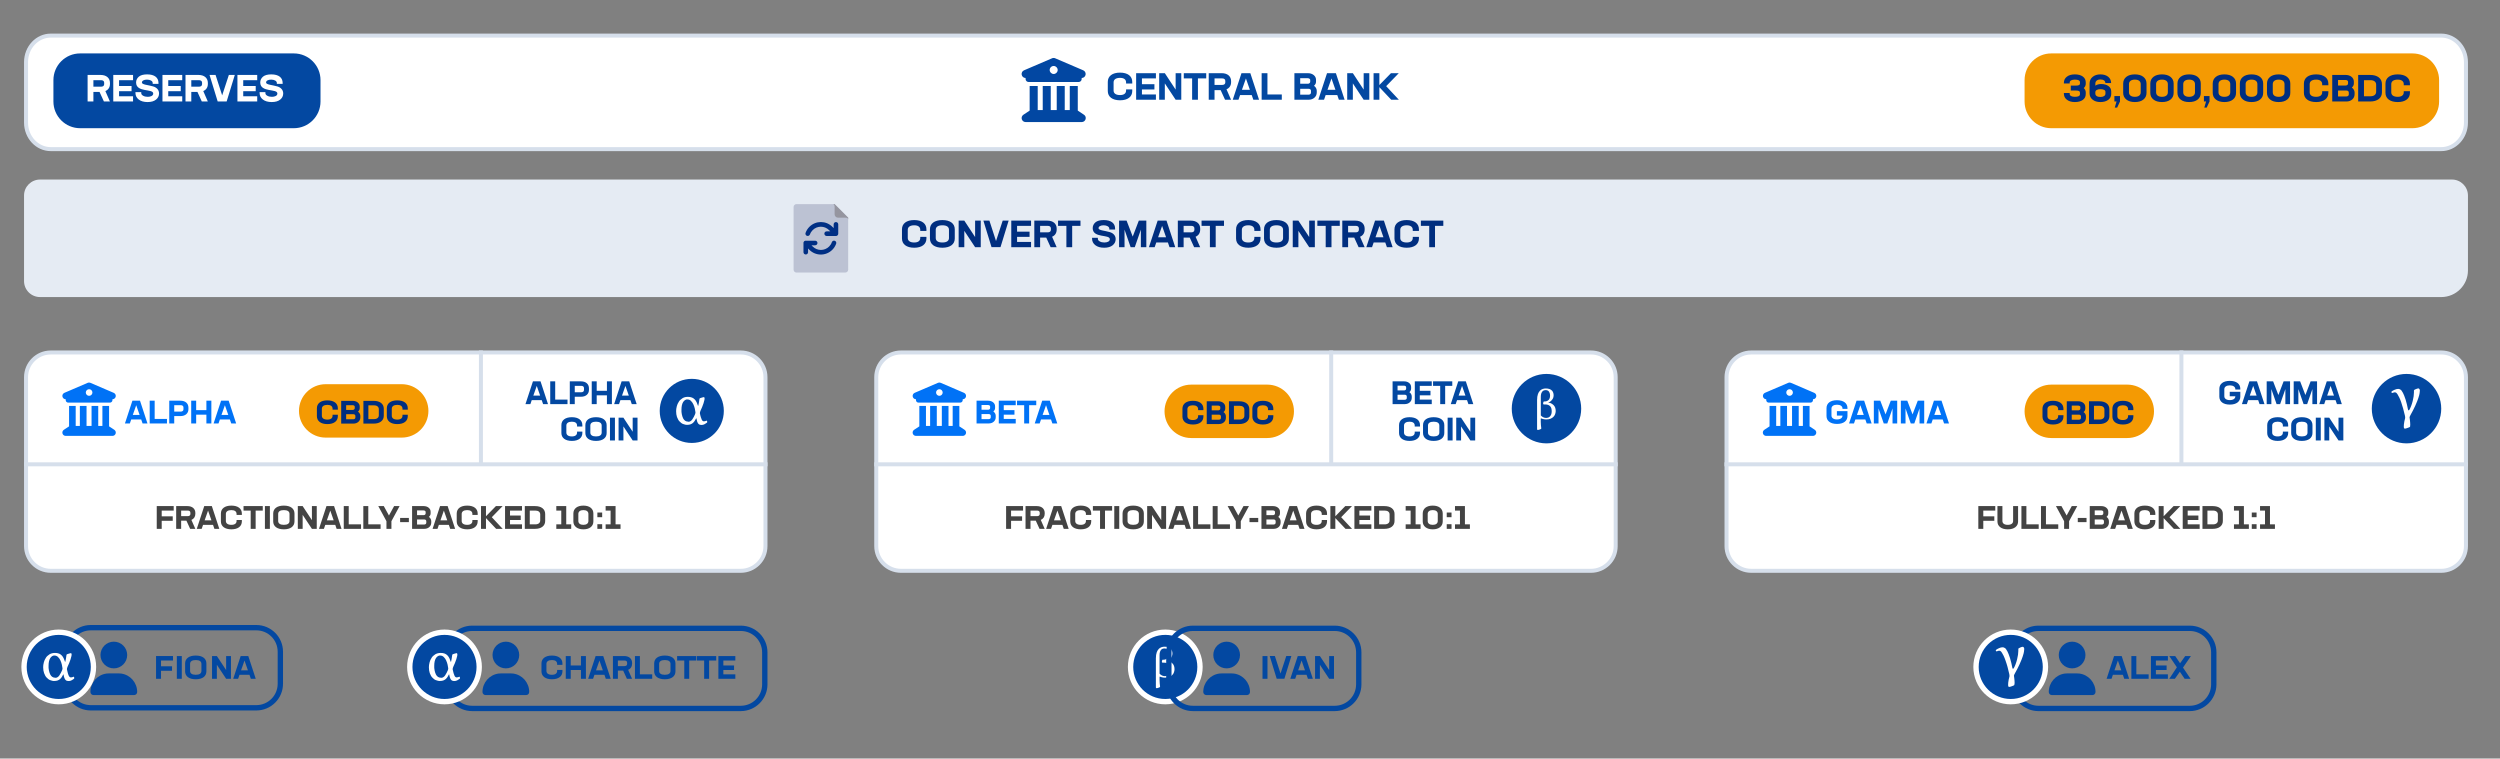 <?xml version="1.0" encoding="UTF-8"?> <svg xmlns="http://www.w3.org/2000/svg" width="468" height="142" viewBox="0 0 468 142" fill="none"><rect x="0" y="0" width="468" height="142" fill="#808080" stroke="none"/><path d="M82 103.19V86.56" stroke="#D7E0EC" stroke-miterlimit="10"></path><path d="M9.5 27.91C6.95 27.91 4.88 25.68 4.88 22.94V11.63C4.88 8.89 6.95 6.66 9.5 6.66H457C459.55 6.66 461.62 8.89 461.62 11.63V22.95C461.62 25.69 459.54 27.92 457 27.92H9.5V27.91Z" fill="white"></path><path d="M457 7.04C459.34 7.04 461.25 9.1 461.25 11.63V22.95C461.25 25.48 459.34 27.54 457 27.54H9.5C7.16 27.54 5.25 25.48 5.25 22.95V11.63C5.25 9.1 7.16 7.04 9.5 7.04H457ZM457 6.29H9.5C6.74 6.29 4.5 8.68 4.5 11.63V22.95C4.5 25.9 6.74 28.29 9.5 28.29H457C459.76 28.29 462 25.9 462 22.95V11.63C462 8.68 459.76 6.29 457 6.29Z" fill="#D6DFEB"></path><path d="M209.675 18.775C208.226 18.775 207.379 18.11 207.379 17.046V15.324C207.379 14.26 208.219 13.595 209.668 13.595C211.117 13.595 211.957 14.26 211.957 15.324V15.632H210.802V15.415C210.802 14.89 210.403 14.575 209.675 14.575C208.898 14.575 208.464 14.89 208.464 15.415V16.955C208.464 17.48 208.891 17.795 209.668 17.795C210.403 17.795 210.802 17.48 210.802 16.955V16.738H211.957V17.046C211.957 18.11 211.11 18.775 209.675 18.775ZM216.388 13.7V14.68H213.77V15.765H216.108V16.745H213.77V17.69H216.388V18.67H212.685V13.7H216.388ZM220.079 16.773V13.7H221.136V18.67H220.079L218.056 15.611V18.67H216.999V13.7H218.056L220.079 16.773ZM221.605 13.7H225.805V14.68H224.251V18.67H223.166V14.68H221.605V13.7ZM230.461 15.198V15.38C230.461 16.017 230.153 16.486 229.6 16.717L230.454 18.67H229.327L228.508 16.878H227.36V18.67H226.275V13.7H228.718C229.782 13.7 230.461 14.274 230.461 15.198ZM228.795 14.68H227.36V15.898H228.788C229.152 15.898 229.376 15.73 229.376 15.429V15.149C229.376 14.848 229.159 14.68 228.795 14.68ZM235.694 18.67H234.623L234.322 17.795H232.145L231.844 18.67H230.773L232.404 13.7H234.063L235.694 18.67ZM232.488 16.815H233.979L233.237 14.687L232.488 16.815ZM237.265 13.7V17.69H239.953V18.67H236.18V13.7H237.265ZM245.98 16.059C246.309 16.283 246.498 16.64 246.498 17.004V17.291C246.498 17.69 246.358 18.019 246.071 18.278C245.784 18.537 245.413 18.67 244.972 18.67H242.312V13.7H244.825C245.266 13.7 245.637 13.819 245.924 14.05C246.211 14.281 246.358 14.582 246.358 14.939V15.296C246.358 15.59 246.232 15.842 245.98 16.059ZM244.832 14.645H243.397V15.681H244.825C245.056 15.681 245.273 15.534 245.273 15.31V14.96C245.273 14.785 245.056 14.645 244.832 14.645ZM245.413 17.34V16.99C245.413 16.773 245.231 16.619 244.972 16.619H243.397V17.725H244.965C245.238 17.725 245.413 17.557 245.413 17.34ZM251.71 18.67H250.639L250.338 17.795H248.161L247.86 18.67H246.789L248.42 13.7H250.079L251.71 18.67ZM248.504 16.815H249.995L249.253 14.687L248.504 16.815ZM255.277 16.773V13.7H256.334V18.67H255.277L253.254 15.611V18.67H252.197V13.7H253.254L255.277 16.773ZM259.492 16.129L261.865 18.67H260.437L258.218 16.318V18.67H257.133V13.7H258.218V15.919L260.388 13.7H261.851L259.492 16.129Z" fill="#0348A1"></path><path d="M197.25 12.35C197.66 12.35 198 12.69 198 13.1C198 13.51 197.66 13.85 197.25 13.85C196.84 13.85 196.5 13.51 196.5 13.1C196.5 12.69 196.84 12.35 197.25 12.35ZM194.25 16.1H192.75V20.7C192.75 20.7 192.72 20.72 192.71 20.73L191.58 21.48C191.31 21.66 191.18 22.01 191.28 22.32C191.38 22.64 191.67 22.85 192 22.85H202.5C202.83 22.85 203.12 22.64 203.22 22.32C203.32 22 203.2 21.66 202.92 21.48L201.8 20.73C201.8 20.73 201.77 20.71 201.76 20.7V16.1H200.26V20.6H199.32V16.1H197.82V20.6H196.7V16.1H195.2V20.6H194.26V16.1H194.25ZM196.95 10.91L191.7 13.16C191.37 13.3 191.19 13.65 191.26 14C191.33 14.35 191.64 14.6 191.99 14.6V14.79C191.99 15.1 192.24 15.35 192.55 15.35H201.93C202.24 15.35 202.49 15.1 202.49 14.79V14.6C202.85 14.6 203.15 14.35 203.22 14C203.29 13.65 203.11 13.3 202.78 13.16L197.53 10.91C197.34 10.83 197.13 10.83 196.94 10.91" fill="#0247A2"></path><path d="M451.6 10H384C381.239 10 379 12.239 379 15V19C379 21.761 381.239 24 384 24H451.6C454.361 24 456.6 21.761 456.6 19V15C456.6 12.239 454.361 10 451.6 10Z" fill="#F49A03"></path><path d="M390.452 15.444V15.668C390.452 15.99 390.326 16.263 390.081 16.487C390.326 16.711 390.452 16.984 390.452 17.306V17.586C390.452 18.069 390.27 18.44 389.899 18.706C389.528 18.972 389.031 19.105 388.408 19.105C387.792 19.105 387.295 18.958 386.924 18.671C386.546 18.384 386.357 17.999 386.357 17.516V17.404H387.442V17.565C387.442 17.922 387.813 18.125 388.408 18.125C389.045 18.125 389.367 17.964 389.367 17.635V17.334C389.367 17.082 389.171 16.949 388.604 16.949H387.652V16.025H388.604C389.171 16.025 389.367 15.892 389.367 15.64V15.395C389.367 15.066 389.052 14.905 388.415 14.905C387.82 14.905 387.442 15.108 387.442 15.465V15.626H386.357V15.514C386.357 15.031 386.546 14.639 386.924 14.352C387.295 14.065 387.792 13.925 388.408 13.925C389.031 13.925 389.528 14.058 389.899 14.324C390.27 14.59 390.452 14.961 390.452 15.444ZM393.319 15.731C393.886 15.731 394.348 15.857 394.698 16.109C395.048 16.361 395.223 16.704 395.223 17.138V17.586C395.223 18.048 395.034 18.419 394.663 18.692C394.285 18.965 393.795 19.105 393.193 19.105C392.591 19.105 392.101 18.951 391.73 18.65C391.352 18.349 391.163 17.95 391.163 17.446V15.668C391.163 15.143 391.352 14.716 391.73 14.401C392.101 14.086 392.591 13.925 393.193 13.925C393.788 13.925 394.278 14.072 394.649 14.366C395.02 14.667 395.202 15.059 395.202 15.556H394.124C394.124 15.115 393.76 14.877 393.193 14.877C392.612 14.877 392.248 15.164 392.248 15.661V16.032C392.563 15.829 392.92 15.731 393.319 15.731ZM394.138 17.523V17.18C394.138 16.872 393.767 16.69 393.2 16.69C392.612 16.69 392.248 16.914 392.248 17.25V17.523C392.248 17.922 392.619 18.153 393.2 18.153C393.767 18.153 394.138 17.922 394.138 17.523ZM395.813 17.978H396.863V19L396.331 20.141H395.883L396.219 19H395.813V17.978ZM401.246 18.636C400.854 18.951 400.322 19.105 399.65 19.105C398.978 19.105 398.446 18.951 398.054 18.636C397.655 18.321 397.459 17.901 397.459 17.376V15.654C397.459 15.122 397.655 14.702 398.047 14.387C398.439 14.079 398.971 13.925 399.643 13.925C400.315 13.925 400.847 14.079 401.239 14.387C401.631 14.702 401.827 15.122 401.827 15.654V17.376C401.827 17.908 401.631 18.328 401.246 18.636ZM398.831 17.901C399.02 18.048 399.293 18.125 399.643 18.125C399.993 18.125 400.266 18.048 400.455 17.901C400.644 17.754 400.742 17.544 400.742 17.285V15.745C400.742 15.22 400.35 14.905 399.65 14.905C398.95 14.905 398.544 15.22 398.544 15.745V17.285C398.544 17.544 398.642 17.754 398.831 17.901ZM406.325 18.636C405.933 18.951 405.401 19.105 404.729 19.105C404.057 19.105 403.525 18.951 403.133 18.636C402.734 18.321 402.538 17.901 402.538 17.376V15.654C402.538 15.122 402.734 14.702 403.126 14.387C403.518 14.079 404.05 13.925 404.722 13.925C405.394 13.925 405.926 14.079 406.318 14.387C406.71 14.702 406.906 15.122 406.906 15.654V17.376C406.906 17.908 406.71 18.328 406.325 18.636ZM403.91 17.901C404.099 18.048 404.372 18.125 404.722 18.125C405.072 18.125 405.345 18.048 405.534 17.901C405.723 17.754 405.821 17.544 405.821 17.285V15.745C405.821 15.22 405.429 14.905 404.729 14.905C404.029 14.905 403.623 15.22 403.623 15.745V17.285C403.623 17.544 403.721 17.754 403.91 17.901ZM411.404 18.636C411.012 18.951 410.48 19.105 409.808 19.105C409.136 19.105 408.604 18.951 408.212 18.636C407.813 18.321 407.617 17.901 407.617 17.376V15.654C407.617 15.122 407.813 14.702 408.205 14.387C408.597 14.079 409.129 13.925 409.801 13.925C410.473 13.925 411.005 14.079 411.397 14.387C411.789 14.702 411.985 15.122 411.985 15.654V17.376C411.985 17.908 411.789 18.328 411.404 18.636ZM408.989 17.901C409.178 18.048 409.451 18.125 409.801 18.125C410.151 18.125 410.424 18.048 410.613 17.901C410.802 17.754 410.9 17.544 410.9 17.285V15.745C410.9 15.22 410.508 14.905 409.808 14.905C409.108 14.905 408.702 15.22 408.702 15.745V17.285C408.702 17.544 408.8 17.754 408.989 17.901ZM412.575 17.978H413.625V19L413.093 20.141H412.645L412.981 19H412.575V17.978ZM418.007 18.636C417.615 18.951 417.083 19.105 416.411 19.105C415.739 19.105 415.207 18.951 414.815 18.636C414.416 18.321 414.22 17.901 414.22 17.376V15.654C414.22 15.122 414.416 14.702 414.808 14.387C415.2 14.079 415.732 13.925 416.404 13.925C417.076 13.925 417.608 14.079 418 14.387C418.392 14.702 418.588 15.122 418.588 15.654V17.376C418.588 17.908 418.392 18.328 418.007 18.636ZM415.592 17.901C415.781 18.048 416.054 18.125 416.404 18.125C416.754 18.125 417.027 18.048 417.216 17.901C417.405 17.754 417.503 17.544 417.503 17.285V15.745C417.503 15.22 417.111 14.905 416.411 14.905C415.711 14.905 415.305 15.22 415.305 15.745V17.285C415.305 17.544 415.403 17.754 415.592 17.901ZM423.086 18.636C422.694 18.951 422.162 19.105 421.49 19.105C420.818 19.105 420.286 18.951 419.894 18.636C419.495 18.321 419.299 17.901 419.299 17.376V15.654C419.299 15.122 419.495 14.702 419.887 14.387C420.279 14.079 420.811 13.925 421.483 13.925C422.155 13.925 422.687 14.079 423.079 14.387C423.471 14.702 423.667 15.122 423.667 15.654V17.376C423.667 17.908 423.471 18.328 423.086 18.636ZM420.671 17.901C420.86 18.048 421.133 18.125 421.483 18.125C421.833 18.125 422.106 18.048 422.295 17.901C422.484 17.754 422.582 17.544 422.582 17.285V15.745C422.582 15.22 422.19 14.905 421.49 14.905C420.79 14.905 420.384 15.22 420.384 15.745V17.285C420.384 17.544 420.482 17.754 420.671 17.901ZM428.165 18.636C427.773 18.951 427.241 19.105 426.569 19.105C425.897 19.105 425.365 18.951 424.973 18.636C424.574 18.321 424.378 17.901 424.378 17.376V15.654C424.378 15.122 424.574 14.702 424.966 14.387C425.358 14.079 425.89 13.925 426.562 13.925C427.234 13.925 427.766 14.079 428.158 14.387C428.55 14.702 428.746 15.122 428.746 15.654V17.376C428.746 17.908 428.55 18.328 428.165 18.636ZM425.75 17.901C425.939 18.048 426.212 18.125 426.562 18.125C426.912 18.125 427.185 18.048 427.374 17.901C427.563 17.754 427.661 17.544 427.661 17.285V15.745C427.661 15.22 427.269 14.905 426.569 14.905C425.869 14.905 425.463 15.22 425.463 15.745V17.285C425.463 17.544 425.561 17.754 425.75 17.901ZM433.585 19.105C432.136 19.105 431.289 18.44 431.289 17.376V15.654C431.289 14.59 432.129 13.925 433.578 13.925C435.027 13.925 435.867 14.59 435.867 15.654V15.962H434.712V15.745C434.712 15.22 434.313 14.905 433.585 14.905C432.808 14.905 432.374 15.22 432.374 15.745V17.285C432.374 17.81 432.801 18.125 433.578 18.125C434.313 18.125 434.712 17.81 434.712 17.285V17.068H435.867V17.376C435.867 18.44 435.02 19.105 433.585 19.105ZM440.263 16.389C440.592 16.613 440.781 16.97 440.781 17.334V17.621C440.781 18.02 440.641 18.349 440.354 18.608C440.067 18.867 439.696 19 439.255 19H436.595V14.03H439.108C439.549 14.03 439.92 14.149 440.207 14.38C440.494 14.611 440.641 14.912 440.641 15.269V15.626C440.641 15.92 440.515 16.172 440.263 16.389ZM439.115 14.975H437.68V16.011H439.108C439.339 16.011 439.556 15.864 439.556 15.64V15.29C439.556 15.115 439.339 14.975 439.115 14.975ZM439.696 17.67V17.32C439.696 17.103 439.514 16.949 439.255 16.949H437.68V18.055H439.248C439.521 18.055 439.696 17.887 439.696 17.67ZM441.449 14.03H443.682C444.375 14.03 444.914 14.184 445.313 14.492C445.705 14.807 445.901 15.227 445.901 15.759V17.271C445.901 17.803 445.705 18.223 445.313 18.531C444.914 18.846 444.375 19 443.689 19H441.449V14.03ZM444.816 17.18V15.85C444.816 15.339 444.424 15.01 443.759 15.01H442.534V18.02H443.752C444.424 18.02 444.816 17.691 444.816 17.18ZM448.856 19.105C447.407 19.105 446.56 18.44 446.56 17.376V15.654C446.56 14.59 447.4 13.925 448.849 13.925C450.298 13.925 451.138 14.59 451.138 15.654V15.962H449.983V15.745C449.983 15.22 449.584 14.905 448.856 14.905C448.079 14.905 447.645 15.22 447.645 15.745V17.285C447.645 17.81 448.072 18.125 448.849 18.125C449.584 18.125 449.983 17.81 449.983 17.285V17.068H451.138V17.376C451.138 18.44 450.291 19.105 448.856 19.105Z" fill="#002E7F"></path><path d="M55 10H15C12.239 10 10 12.239 10 15V19C10 21.761 12.239 24 15 24H55C57.761 24 60 21.761 60 19V15C60 12.239 57.761 10 55 10Z" fill="#0348A1"></path><path d="M20.585 15.528V15.71C20.585 16.347 20.277 16.816 19.724 17.047L20.578 19H19.451L18.632 17.208H17.484V19H16.399V14.03H18.842C19.906 14.03 20.585 14.604 20.585 15.528ZM18.919 15.01H17.484V16.228H18.912C19.276 16.228 19.5 16.06 19.5 15.759V15.479C19.5 15.178 19.283 15.01 18.919 15.01ZM24.908 14.03V15.01H22.29V16.095H24.628V17.075H22.29V18.02H24.908V19H21.205V14.03H24.908ZM27.625 19.105C26.925 19.105 26.372 18.944 25.966 18.629C25.56 18.314 25.357 17.901 25.357 17.404V17.243H26.442V17.439C26.442 17.635 26.561 17.796 26.806 17.929C27.044 18.062 27.331 18.125 27.66 18.125C27.933 18.125 28.171 18.076 28.374 17.971C28.577 17.866 28.682 17.712 28.682 17.509C28.682 16.543 25.476 17.369 25.476 15.444C25.476 15.017 25.644 14.653 25.98 14.359C26.316 14.072 26.834 13.925 27.541 13.925C28.962 13.925 29.669 14.555 29.669 15.528V15.703H28.584V15.528C28.584 15.171 28.129 14.905 27.52 14.905C26.967 14.905 26.568 15.108 26.568 15.444C26.554 15.864 27.737 15.899 28.647 16.172C29.277 16.347 29.774 16.795 29.774 17.495C29.774 17.957 29.585 18.342 29.214 18.643C28.836 18.951 28.304 19.105 27.625 19.105ZM34.116 14.03V15.01H31.498V16.095H33.836V17.075H31.498V18.02H34.116V19H30.413V14.03H34.116ZM38.912 15.528V15.71C38.912 16.347 38.604 16.816 38.051 17.047L38.905 19H37.778L36.959 17.208H35.811V19H34.726V14.03H37.169C38.233 14.03 38.912 14.604 38.912 15.528ZM37.246 15.01H35.811V16.228H37.239C37.603 16.228 37.827 16.06 37.827 15.759V15.479C37.827 15.178 37.61 15.01 37.246 15.01ZM41.59 17.852L42.843 14.023H43.956L42.43 18.993H40.75L39.224 14.023H40.351L41.59 17.852ZM48.15 14.03V15.01H45.532V16.095H47.87V17.075H45.532V18.02H48.15V19H44.447V14.03H48.15ZM50.867 19.105C50.167 19.105 49.614 18.944 49.208 18.629C48.802 18.314 48.599 17.901 48.599 17.404V17.243H49.684V17.439C49.684 17.635 49.803 17.796 50.048 17.929C50.286 18.062 50.573 18.125 50.902 18.125C51.175 18.125 51.413 18.076 51.616 17.971C51.819 17.866 51.924 17.712 51.924 17.509C51.924 16.543 48.718 17.369 48.718 15.444C48.718 15.017 48.886 14.653 49.222 14.359C49.558 14.072 50.076 13.925 50.783 13.925C52.204 13.925 52.911 14.555 52.911 15.528V15.703H51.826V15.528C51.826 15.171 51.371 14.905 50.762 14.905C50.209 14.905 49.81 15.108 49.81 15.444C49.796 15.864 50.979 15.899 51.889 16.172C52.519 16.347 53.016 16.795 53.016 17.495C53.016 17.957 52.827 18.342 52.456 18.643C52.078 18.951 51.546 19.105 50.867 19.105Z" fill="white"></path><path d="M32.386 122.81V123.65H30.142V124.73H32.206V125.57H30.142V127.07H29.212V122.81H32.386Z" fill="#0348A1"></path><path d="M34.032 127.07H33.102V122.81H34.032V127.07ZM36.651 127.16C35.385 127.16 34.653 126.596 34.653 125.678V124.202C34.653 123.284 35.379 122.72 36.645 122.72C37.911 122.72 38.637 123.284 38.637 124.202V125.678C38.637 126.596 37.905 127.16 36.651 127.16ZM35.847 126.128C36.021 126.254 36.291 126.32 36.645 126.32C36.999 126.32 37.269 126.254 37.443 126.128C37.617 126.002 37.707 125.828 37.707 125.6V124.28C37.707 123.824 37.353 123.56 36.651 123.56C35.937 123.56 35.583 123.824 35.583 124.28V125.6C35.583 125.828 35.673 126.002 35.847 126.128Z" fill="#0348A1"></path><path d="M42.332 125.444V122.81H43.238V127.07H42.332L40.598 124.448V127.07H39.692V122.81H40.598L42.332 125.444ZM47.876 127.07H46.958L46.7 126.32H44.834L44.576 127.07H43.658L45.056 122.81H46.478L47.876 127.07ZM45.128 125.48H46.406L45.77 123.656L45.128 125.48Z" fill="#0348A1"></path><path d="M237.272 127.07H236.342V122.81H237.272V127.07ZM239.717 126.086L240.791 122.804H241.745L240.437 127.064H238.997L237.689 122.804H238.655L239.717 126.086ZM245.763 127.07H244.845L244.587 126.32H242.721L242.463 127.07H241.545L242.943 122.81H244.365L245.763 127.07ZM243.015 125.48H244.293L243.657 123.656L243.015 125.48ZM248.82 125.444V122.81H249.726V127.07H248.82L247.086 124.448V127.07H246.18V122.81H247.086L248.82 125.444Z" fill="#0348A1"></path><path d="M218.14 131.35C221.72 131.35 224.64 128.43 224.64 124.85C224.64 121.27 221.72 118.35 218.14 118.35C214.56 118.35 211.64 121.27 211.64 124.85C211.64 128.43 214.56 131.35 218.14 131.35Z" fill="#0348A1"></path><path d="M218.14 131.35C221.73 131.35 224.64 128.44 224.64 124.85C224.64 121.26 221.73 118.35 218.14 118.35C214.55 118.35 211.64 121.26 211.64 124.85C211.64 128.44 214.55 131.35 218.14 131.35Z" stroke="white" stroke-miterlimit="10"></path><path d="M217.07 126.11C217.15 126.21 217.34 126.37 217.52 126.45C217.69 126.53 217.88 126.58 218.08 126.58C218.19 126.58 218.3 126.56 218.43 126.52C218.51 126.5 218.66 126.41 218.76 126.32C218.83 126.27 218.94 126.1 219.01 125.94C219.08 125.78 219.11 125.58 219.11 125.33C219.11 125.2 219.09 124.98 219.05 124.82C219.03 124.71 218.94 124.53 218.85 124.42C218.8 124.34 218.63 124.22 218.47 124.15C218.31 124.08 218.11 124.05 217.88 124.05H217.62C217.62 124.05 217.55 124.03 217.53 124C217.51 123.96 217.5 123.92 217.5 123.87C217.5 123.84 217.5 123.76 217.53 123.69C217.55 123.62 217.58 123.56 217.62 123.5H217.77C218.02 123.53 218.37 123.4 218.54 123.21C218.71 123.02 218.8 122.76 218.8 122.43C218.82 122.2 218.73 121.86 218.6 121.67C218.47 121.48 218.26 121.39 217.98 121.39C217.91 121.39 217.76 121.41 217.65 121.45C217.57 121.46 217.44 121.55 217.36 121.65C217.3 121.7 217.21 121.87 217.15 122.03C217.1 122.19 217.07 122.39 217.07 122.63V126.13V126.11ZM216.39 123.13C216.37 122.84 216.44 122.39 216.54 122.12C216.59 121.93 216.76 121.64 216.92 121.48C217.02 121.36 217.25 121.21 217.44 121.15C217.63 121.09 217.82 121.06 218.01 121.06C218.22 121.05 218.56 121.1 218.75 121.18C218.89 121.23 219.09 121.37 219.2 121.49C219.28 121.57 219.38 121.76 219.42 121.91C219.46 122.06 219.48 122.21 219.48 122.36C219.48 122.46 219.45 122.66 219.4 122.8C219.37 122.9 219.27 123.08 219.17 123.2C219.07 123.32 218.96 123.43 218.83 123.52C218.7 123.61 218.56 123.67 218.48 123.69C218.44 123.7 218.51 123.72 218.63 123.74C218.84 123.73 219.22 123.93 219.48 124.19C219.74 124.45 219.87 124.81 219.87 125.28C219.88 125.38 219.84 125.62 219.78 125.81C219.76 125.94 219.63 126.17 219.49 126.32C219.41 126.43 219.17 126.61 218.94 126.71C218.71 126.81 218.42 126.86 218.08 126.86C217.92 126.86 217.65 126.83 217.48 126.78C217.31 126.73 217.17 126.68 217.12 126.66C217.09 126.65 217.07 126.69 217.07 126.76C217.07 126.85 217.07 127.11 217.07 127.33C217.07 127.45 217.08 127.72 217.1 127.93C217.1 128.08 217.13 128.31 217.16 128.45C217.18 128.52 217.16 128.61 217.12 128.64C217.12 128.66 216.97 128.72 216.81 128.77C216.77 128.78 216.7 128.8 216.65 128.81C216.6 128.82 216.54 128.83 216.49 128.83C216.42 128.83 216.38 128.77 216.38 128.66V123.12L216.39 123.13Z" fill="white"></path><path d="M409.92 118.12C412.13 118.12 413.92 119.91 413.92 122.12V128.12C413.92 130.33 412.13 132.12 409.92 132.12H381.6C379.4 132.12 377.6 130.33 377.6 128.12V122.12C377.6 119.91 379.4 118.12 381.6 118.12H409.92ZM409.92 117.12H381.6C378.84 117.12 376.6 119.36 376.6 122.12V128.12C376.6 130.88 378.84 133.12 381.6 133.12H409.92C412.68 133.12 414.92 130.88 414.92 128.12V122.12C414.92 119.36 412.68 117.12 409.92 117.12Z" fill="#0348A1"></path><path d="M387.9 125.12C389.28 125.12 390.4 124 390.4 122.62C390.4 121.24 389.28 120.12 387.9 120.12C386.52 120.12 385.4 121.24 385.4 122.62C385.4 124 386.52 125.12 387.9 125.12Z" fill="#0348A1"></path><path d="M389.28 126.09C389.12 126.07 388.96 126.06 388.8 126.06H387.01C386.85 126.06 386.69 126.07 386.53 126.09C384.83 126.32 383.53 127.78 383.53 129.54C383.53 129.86 383.79 130.12 384.11 130.12H391.7C392.02 130.12 392.28 129.86 392.28 129.54C392.28 127.78 390.97 126.32 389.28 126.09Z" fill="#0348A1"></path><path d="M398.576 127.07H397.658L397.4 126.32H395.534L395.276 127.07H394.358L395.756 122.81H397.178L398.576 127.07ZM395.828 125.48H397.106L396.47 123.656L395.828 125.48ZM399.923 122.81V126.23H402.227V127.07H398.993V122.81H399.923ZM405.829 122.81V123.65H403.585V124.58H405.589V125.42H403.585V126.23H405.829V127.07H402.655V122.81H405.829ZM409.076 122.81H410.144L408.656 124.97L410.072 127.07H408.962L408.068 125.744L407.138 127.07H406.088L407.51 124.916L406.088 122.81H407.198L408.11 124.16L409.076 122.81Z" fill="#0348A1"></path><path d="M376.41 131.35C379.99 131.35 382.91 128.43 382.91 124.85C382.91 121.27 379.99 118.35 376.41 118.35C372.83 118.35 369.91 121.27 369.91 124.85C369.91 128.43 372.83 131.35 376.41 131.35Z" fill="#0348A1"></path><path d="M376.41 131.35C380 131.35 382.91 128.44 382.91 124.85C382.91 121.26 380 118.35 376.41 118.35C372.82 118.35 369.91 121.26 369.91 124.85C369.91 128.44 372.82 131.35 376.41 131.35Z" stroke="white" stroke-miterlimit="10"></path><path d="M377.1 127.98C377.1 128.03 377.1 128.11 377.1 128.16C377.1 128.19 377.08 128.23 377.06 128.26C377.05 128.28 377 128.31 376.95 128.33C376.92 128.34 376.82 128.38 376.73 128.42C376.71 128.42 376.64 128.45 376.59 128.47C376.55 128.48 376.48 128.51 376.42 128.53C376.38 128.54 376.31 128.56 376.26 128.57C376.21 128.58 376.18 128.59 376.15 128.59C376.12 128.59 376.06 128.58 376.02 128.56C375.99 128.56 375.96 128.49 375.94 128.42C375.94 128.42 375.93 128.33 375.92 128.22C375.92 128.16 375.92 127.97 375.94 127.8C375.95 127.7 375.99 127.43 376.03 127.21C376.07 126.99 376.13 126.76 376.17 126.64C376.19 126.57 376.17 126.38 376.14 126.2C376.09 125.93 375.94 125.33 375.81 124.85C375.72 124.52 375.55 123.96 375.42 123.62C375.34 123.37 375.18 122.98 375.07 122.75C374.99 122.58 374.85 122.33 374.76 122.19C374.67 122.05 374.55 121.91 374.48 121.87C374.41 121.83 374.35 121.81 374.29 121.81C374.25 121.81 374.17 121.81 374.11 121.83C374.08 121.83 373.94 121.88 373.8 121.93C373.7 121.96 373.63 121.89 373.61 121.8C373.6 121.75 373.63 121.67 373.69 121.63C373.77 121.56 374.02 121.42 374.25 121.32C374.48 121.22 374.69 121.17 374.88 121.17C374.99 121.15 375.19 121.22 375.33 121.32C375.42 121.35 375.62 121.62 375.78 121.93C375.88 122.09 376.11 122.67 376.28 123.21C376.45 123.76 376.62 124.5 376.7 124.96C376.74 125.22 376.87 125.27 376.98 125.07C377.17 124.78 377.45 124.05 377.6 123.43C377.75 122.81 377.83 122.29 377.83 121.84C377.83 121.77 377.83 121.69 377.83 121.65C377.83 121.62 377.83 121.57 377.83 121.51C377.83 121.47 377.85 121.4 377.9 121.36C377.9 121.34 378.07 121.26 378.25 121.19C378.43 121.11 378.57 121.08 378.66 121.08C378.72 121.07 378.81 121.12 378.86 121.21C378.91 121.3 378.94 121.39 378.94 121.48C378.94 121.53 378.92 121.75 378.89 121.97C378.89 122.09 378.78 122.5 378.65 122.89C378.59 123.12 378.33 123.76 378.07 124.34C377.81 124.91 377.45 125.6 377.22 126C377.09 126.22 377 126.44 377.01 126.49C377.02 126.55 377.05 126.76 377.07 126.94C377.08 127.07 377.11 127.29 377.12 127.44C377.14 127.62 377.14 127.79 377.14 127.96" fill="white"></path><path d="M138.67 118.12C140.88 118.12 142.67 119.91 142.67 122.12V128.12C142.67 130.33 140.88 132.12 138.67 132.12H88.39C86.18 132.12 84.39 130.33 84.39 128.12V122.12C84.39 119.91 86.18 118.12 88.39 118.12H138.67ZM138.67 117.12H88.39C85.63 117.12 83.39 119.36 83.39 122.12V128.12C83.39 130.88 85.63 133.12 88.39 133.12H138.67C141.43 133.12 143.67 130.88 143.67 128.12V122.12C143.67 119.36 141.43 117.12 138.67 117.12Z" fill="#0348A1"></path><path d="M94.7 125.12C96.08 125.12 97.2 124 97.2 122.62C97.2 121.24 96.08 120.12 94.7 120.12C93.32 120.12 92.2 121.24 92.2 122.62C92.2 124 93.32 125.12 94.7 125.12Z" fill="#0348A1"></path><path d="M96.07 126.09C95.91 126.07 95.75 126.06 95.59 126.06H93.8C93.64 126.06 93.48 126.07 93.32 126.09C91.62 126.32 90.32 127.78 90.32 129.54C90.32 129.86 90.58 130.12 90.9 130.12H98.49C98.81 130.12 99.07 129.86 99.07 129.54C99.07 127.78 97.77 126.32 96.07 126.09Z" fill="#0348A1"></path><path d="M21.31 125.12C22.69 125.12 23.81 124 23.81 122.62C23.81 121.24 22.69 120.12 21.31 120.12C19.93 120.12 18.81 121.24 18.81 122.62C18.81 124 19.93 125.12 21.31 125.12Z" fill="#0348A1"></path><path d="M22.68 126.09C22.52 126.07 22.36 126.06 22.2 126.06H20.41C20.25 126.06 20.09 126.07 19.93 126.09C18.23 126.32 16.93 127.78 16.93 129.54C16.93 129.86 17.19 130.12 17.51 130.12H25.1C25.42 130.12 25.68 129.86 25.68 129.54C25.68 127.78 24.38 126.32 22.68 126.09Z" fill="#0348A1"></path><path d="M103.33 127.16C102.088 127.16 101.362 126.59 101.362 125.678V124.202C101.362 123.29 102.082 122.72 103.324 122.72C104.566 122.72 105.286 123.29 105.286 124.202V124.466H104.296V124.28C104.296 123.83 103.954 123.56 103.33 123.56C102.664 123.56 102.292 123.83 102.292 124.28V125.6C102.292 126.05 102.658 126.32 103.324 126.32C103.954 126.32 104.296 126.05 104.296 125.6V125.414H105.286V125.678C105.286 126.59 104.56 127.16 103.33 127.16ZM108.754 124.58V122.81H109.684V127.07H108.754V125.42H106.84V127.07H105.91V122.81H106.84V124.58H108.754ZM114.323 127.07H113.405L113.147 126.32H111.281L111.023 127.07H110.105L111.503 122.81H112.925L114.323 127.07ZM111.575 125.48H112.853L112.217 123.656L111.575 125.48ZM118.328 124.094V124.25C118.328 124.796 118.064 125.198 117.59 125.396L118.322 127.07H117.356L116.654 125.534H115.67V127.07H114.74V122.81H116.834C117.746 122.81 118.328 123.302 118.328 124.094ZM116.9 123.65H115.67V124.694H116.894C117.206 124.694 117.398 124.55 117.398 124.292V124.052C117.398 123.794 117.212 123.65 116.9 123.65ZM119.79 122.81V126.23H122.094V127.07H118.86V122.81H119.79ZM124.46 127.16C123.194 127.16 122.462 126.596 122.462 125.678V124.202C122.462 123.284 123.188 122.72 124.454 122.72C125.72 122.72 126.446 123.284 126.446 124.202V125.678C126.446 126.596 125.714 127.16 124.46 127.16ZM123.656 126.128C123.83 126.254 124.1 126.32 124.454 126.32C124.808 126.32 125.078 126.254 125.252 126.128C125.426 126.002 125.516 125.828 125.516 125.6V124.28C125.516 123.824 125.162 123.56 124.46 123.56C123.746 123.56 123.392 123.824 123.392 124.28V125.6C123.392 125.828 123.482 126.002 123.656 126.128ZM126.757 122.81H130.357V123.65H129.025V127.07H128.095V123.65H126.757V122.81ZM130.478 122.81H134.078V123.65H132.746V127.07H131.816V123.65H130.478V122.81ZM137.655 122.81V123.65H135.411V124.58H137.415V125.42H135.411V126.23H137.655V127.07H134.481V122.81H137.655Z" fill="#0348A1"></path><path d="M83.21 131.35C86.79 131.35 89.71 128.43 89.71 124.85C89.71 121.27 86.79 118.35 83.21 118.35C79.63 118.35 76.71 121.27 76.71 124.85C76.71 128.43 79.63 131.35 83.21 131.35Z" fill="#0348A1"></path><path d="M83.21 131.35C86.8 131.35 89.71 128.44 89.71 124.85C89.71 121.26 86.8 118.35 83.21 118.35C79.62 118.35 76.71 121.26 76.71 124.85C76.71 128.44 79.62 131.35 83.21 131.35Z" stroke="white" stroke-miterlimit="10"></path><path d="M82.55 126.88C82.78 126.93 83.12 126.74 83.31 126.46C83.5 126.18 83.71 125.78 83.82 125.51C83.88 125.36 83.92 125.19 83.91 125.12C83.91 125.04 83.85 124.73 83.79 124.43C83.75 124.23 83.63 123.86 83.51 123.61C83.44 123.43 83.24 123.15 83.06 122.98C82.88 122.81 82.67 122.72 82.42 122.72C82.17 122.66 81.8 122.88 81.6 123.21C81.4 123.54 81.29 124.01 81.29 124.63C81.25 125.13 81.4 125.87 81.61 126.27C81.82 126.67 82.13 126.87 82.54 126.87M85.63 122.51C85.65 122.56 85.56 122.97 85.42 123.42C85.28 123.87 85.04 124.44 84.87 124.78C84.78 124.97 84.72 125.21 84.74 125.31C84.77 125.48 84.84 125.8 84.91 126.02C84.95 126.18 85.04 126.41 85.1 126.53C85.14 126.62 85.23 126.72 85.3 126.76C85.37 126.8 85.44 126.81 85.51 126.81C85.57 126.81 85.68 126.8 85.75 126.77C85.82 126.74 85.92 126.71 85.97 126.69C86 126.68 86.03 126.68 86.04 126.69C86.05 126.69 86.08 126.76 86.1 126.83C86.12 126.9 86.12 126.96 86.11 126.99C86.11 127.01 86.07 127.05 86.03 127.08C85.99 127.12 85.81 127.24 85.63 127.34C85.45 127.44 85.27 127.49 85.09 127.49C84.99 127.49 84.83 127.48 84.72 127.44C84.65 127.44 84.52 127.35 84.44 127.25C84.38 127.2 84.29 127.02 84.23 126.85C84.17 126.68 84.12 126.45 84.1 126.31C84.09 126.23 84.06 126.21 84.03 126.27C84 126.36 83.88 126.56 83.78 126.72C83.72 126.83 83.56 127.02 83.43 127.13C83.35 127.21 83.14 127.33 82.97 127.39C82.8 127.45 82.59 127.48 82.36 127.48C82.17 127.5 81.81 127.42 81.56 127.31C81.38 127.25 81.09 127.03 80.9 126.81C80.76 126.68 80.56 126.32 80.45 126C80.34 125.68 80.29 125.32 80.29 124.91C80.28 124.71 80.33 124.29 80.42 123.98C80.46 123.76 80.64 123.37 80.81 123.12C80.91 122.93 81.21 122.65 81.49 122.48C81.77 122.32 82.1 122.23 82.5 122.23C82.72 122.21 83.06 122.27 83.28 122.36C83.43 122.41 83.67 122.58 83.81 122.74C83.91 122.84 84.07 123.09 84.16 123.3C84.25 123.51 84.34 123.74 84.37 123.86C84.39 123.93 84.42 123.93 84.44 123.86C84.47 123.77 84.52 123.53 84.55 123.33C84.56 123.21 84.61 122.9 84.65 122.64C84.65 122.57 84.7 122.5 84.76 122.47C84.77 122.46 84.95 122.4 85.14 122.35C85.16 122.35 85.25 122.32 85.33 122.3C85.41 122.28 85.46 122.27 85.49 122.27C85.57 122.27 85.61 122.35 85.61 122.52" fill="white"></path><path d="M459 33.61H7.5C5.84 33.61 4.5 34.95 4.5 36.6V52.62C4.5 54.27 5.84 55.61 7.5 55.61H457C459.76 55.61 462 53.38 462 50.63V36.6C462 34.95 460.66 33.61 459 33.61Z" fill="#E5EBF3"></path><path d="M171.145 46.375C169.696 46.375 168.849 45.71 168.849 44.646V42.924C168.849 41.86 169.689 41.195 171.138 41.195C172.587 41.195 173.427 41.86 173.427 42.924V43.232H172.272V43.015C172.272 42.49 171.873 42.175 171.145 42.175C170.368 42.175 169.934 42.49 169.934 43.015V44.555C169.934 45.08 170.361 45.395 171.138 45.395C171.873 45.395 172.272 45.08 172.272 44.555V44.338H173.427V44.646C173.427 45.71 172.58 46.375 171.145 46.375ZM176.416 46.375C174.939 46.375 174.085 45.717 174.085 44.646V42.924C174.085 41.853 174.932 41.195 176.409 41.195C177.886 41.195 178.733 41.853 178.733 42.924V44.646C178.733 45.717 177.879 46.375 176.416 46.375ZM175.478 45.171C175.681 45.318 175.996 45.395 176.409 45.395C176.822 45.395 177.137 45.318 177.34 45.171C177.543 45.024 177.648 44.821 177.648 44.555V43.015C177.648 42.483 177.235 42.175 176.416 42.175C175.583 42.175 175.17 42.483 175.17 43.015V44.555C175.17 44.821 175.275 45.024 175.478 45.171ZM182.54 44.373V41.3H183.597V46.27H182.54L180.517 43.211V46.27H179.46V41.3H180.517L182.54 44.373ZM186.454 45.122L187.707 41.293H188.82L187.294 46.263H185.614L184.088 41.293H185.215L186.454 45.122ZM193.014 41.3V42.28H190.396V43.365H192.734V44.345H190.396V45.29H193.014V46.27H189.311V41.3H193.014ZM197.81 42.798V42.98C197.81 43.617 197.502 44.086 196.949 44.317L197.803 46.27H196.676L195.857 44.478H194.709V46.27H193.624V41.3H196.067C197.131 41.3 197.81 41.874 197.81 42.798ZM196.144 42.28H194.709V43.498H196.137C196.501 43.498 196.725 43.33 196.725 43.029V42.749C196.725 42.448 196.508 42.28 196.144 42.28ZM198.067 41.3H202.267V42.28H200.713V46.27H199.628V42.28H198.067V41.3ZM206.703 46.375C206.003 46.375 205.45 46.214 205.044 45.899C204.638 45.584 204.435 45.171 204.435 44.674V44.513H205.52V44.709C205.52 44.905 205.639 45.066 205.884 45.199C206.122 45.332 206.409 45.395 206.738 45.395C207.011 45.395 207.249 45.346 207.452 45.241C207.655 45.136 207.76 44.982 207.76 44.779C207.76 43.813 204.554 44.639 204.554 42.714C204.554 42.287 204.722 41.923 205.058 41.629C205.394 41.342 205.912 41.195 206.619 41.195C208.04 41.195 208.747 41.825 208.747 42.798V42.973H207.662V42.798C207.662 42.441 207.207 42.175 206.598 42.175C206.045 42.175 205.646 42.378 205.646 42.714C205.632 43.134 206.815 43.169 207.725 43.442C208.355 43.617 208.852 44.065 208.852 44.765C208.852 45.227 208.663 45.612 208.292 45.913C207.914 46.221 207.382 46.375 206.703 46.375ZM213.186 41.3H214.593V46.27H213.571V42.987L212.43 46.27H211.653L210.512 42.987V46.27H209.49V41.3H210.897L212.045 44.289L213.186 41.3ZM220.003 46.27H218.932L218.631 45.395H216.454L216.153 46.27H215.082L216.713 41.3H218.372L220.003 46.27ZM216.797 44.415H218.288L217.546 42.287L216.797 44.415ZM224.675 42.798V42.98C224.675 43.617 224.367 44.086 223.814 44.317L224.668 46.27H223.541L222.722 44.478H221.574V46.27H220.489V41.3H222.932C223.996 41.3 224.675 41.874 224.675 42.798ZM223.009 42.28H221.574V43.498H223.002C223.366 43.498 223.59 43.33 223.59 43.029V42.749C223.59 42.448 223.373 42.28 223.009 42.28ZM224.932 41.3H229.132V42.28H227.578V46.27H226.493V42.28H224.932V41.3ZM233.687 46.375C232.238 46.375 231.391 45.71 231.391 44.646V42.924C231.391 41.86 232.231 41.195 233.68 41.195C235.129 41.195 235.969 41.86 235.969 42.924V43.232H234.814V43.015C234.814 42.49 234.415 42.175 233.687 42.175C232.91 42.175 232.476 42.49 232.476 43.015V44.555C232.476 45.08 232.903 45.395 233.68 45.395C234.415 45.395 234.814 45.08 234.814 44.555V44.338H235.969V44.646C235.969 45.71 235.122 46.375 233.687 46.375ZM238.958 46.375C237.481 46.375 236.627 45.717 236.627 44.646V42.924C236.627 41.853 237.474 41.195 238.951 41.195C240.428 41.195 241.275 41.853 241.275 42.924V44.646C241.275 45.717 240.421 46.375 238.958 46.375ZM238.02 45.171C238.223 45.318 238.538 45.395 238.951 45.395C239.364 45.395 239.679 45.318 239.882 45.171C240.085 45.024 240.19 44.821 240.19 44.555V43.015C240.19 42.483 239.777 42.175 238.958 42.175C238.125 42.175 237.712 42.483 237.712 43.015V44.555C237.712 44.821 237.817 45.024 238.02 45.171ZM245.082 44.373V41.3H246.139V46.27H245.082L243.059 43.211V46.27H242.002V41.3H243.059L245.082 44.373ZM246.609 41.3H250.809V42.28H249.255V46.27H248.17V42.28H246.609V41.3ZM255.464 42.798V42.98C255.464 43.617 255.156 44.086 254.603 44.317L255.457 46.27H254.33L253.511 44.478H252.363V46.27H251.278V41.3H253.721C254.785 41.3 255.464 41.874 255.464 42.798ZM253.798 42.28H252.363V43.498H253.791C254.155 43.498 254.379 43.33 254.379 43.029V42.749C254.379 42.448 254.162 42.28 253.798 42.28ZM260.697 46.27H259.626L259.325 45.395H257.148L256.847 46.27H255.776L257.407 41.3H259.066L260.697 46.27ZM257.491 44.415H258.982L258.24 42.287L257.491 44.415ZM263.341 46.375C261.892 46.375 261.045 45.71 261.045 44.646V42.924C261.045 41.86 261.885 41.195 263.334 41.195C264.783 41.195 265.623 41.86 265.623 42.924V43.232H264.468V43.015C264.468 42.49 264.069 42.175 263.341 42.175C262.564 42.175 262.13 42.49 262.13 43.015V44.555C262.13 45.08 262.557 45.395 263.334 45.395C264.069 45.395 264.468 45.08 264.468 44.555V44.338H265.623V44.646C265.623 45.71 264.776 46.375 263.341 46.375ZM265.988 41.3H270.188V42.28H268.634V46.27H267.549V42.28H265.988V41.3Z" fill="#002E7F"></path><path d="M158.78 40.75V50.48C158.78 50.78 158.54 51.02 158.24 51.02H149.1C148.8 51.02 148.56 50.78 148.56 50.48V38.75C148.56 38.45 148.8 38.21 149.1 38.21H156.24L158.78 40.75Z" fill="#BCC2D3"></path><path d="M156.24 38.21H155.86C156.21 38.21 156.24 38.49 156.24 38.84V40.11C156.24 40.46 156.53 40.75 156.88 40.75H158.15C158.5 40.75 158.78 40.78 158.78 41.13V40.75L156.24 38.21Z" fill="#95959F"></path><path d="M151.62 43.89C151.72 43.59 151.89 43.32 152.13 43.08C152.98 42.23 154.35 42.23 155.2 43.08L155.43 43.31H154.75C154.51 43.31 154.32 43.5 154.32 43.74C154.32 43.98 154.51 44.18 154.75 44.18H156.49C156.73 44.18 156.92 43.99 156.92 43.74V42C156.92 41.76 156.73 41.57 156.49 41.57C156.25 41.57 156.06 41.76 156.06 42V42.7L155.82 42.46C154.63 41.27 152.71 41.27 151.52 42.46C151.19 42.79 150.95 43.18 150.8 43.6C150.72 43.83 150.84 44.07 151.06 44.15C151.29 44.23 151.53 44.11 151.61 43.89H151.62ZM150.72 45.06C150.65 45.08 150.59 45.12 150.53 45.17C150.48 45.22 150.44 45.29 150.42 45.36C150.42 45.38 150.42 45.39 150.41 45.41C150.41 45.43 150.41 45.46 150.41 45.48V47.21C150.41 47.45 150.6 47.64 150.84 47.64C151.08 47.64 151.27 47.45 151.27 47.21V46.52L151.51 46.76C152.7 47.95 154.62 47.95 155.81 46.76C156.14 46.43 156.38 46.04 156.53 45.62C156.61 45.39 156.49 45.15 156.27 45.07C156.05 44.99 155.8 45.11 155.72 45.34C155.62 45.64 155.45 45.91 155.21 46.15C154.36 47 152.99 47 152.14 46.15L151.91 45.92H152.59C152.83 45.92 153.03 45.73 153.03 45.49C153.03 45.25 152.84 45.06 152.59 45.06H150.86C150.86 45.06 150.82 45.06 150.79 45.06C150.77 45.06 150.75 45.06 150.73 45.07" fill="#002F84"></path><path d="M138.68 65.99H9.5C6.948 65.99 4.88 68.058 4.88 70.61V102.24C4.88 104.792 6.948 106.86 9.5 106.86H138.68C141.232 106.86 143.3 104.792 143.3 102.24V70.61C143.3 68.058 141.232 65.99 138.68 65.99Z" fill="white"></path><path d="M138.67 66.36C141.01 66.36 142.92 68.27 142.92 70.61V102.23C142.92 104.57 141.01 106.48 138.67 106.48H9.5C7.16 106.48 5.25 104.57 5.25 102.23V70.61C5.25 68.27 7.16 66.36 9.5 66.36H138.67ZM138.67 65.61H9.5C6.74 65.61 4.5 67.85 4.5 70.61V102.23C4.5 104.99 6.74 107.23 9.5 107.23H138.67C141.43 107.23 143.67 104.99 143.67 102.23V70.61C143.67 67.85 141.43 65.61 138.67 65.61Z" fill="#D6DFEB"></path><path d="M129.5 83.42C133.08 83.42 136 80.5 136 76.92C136 73.34 133.08 70.42 129.5 70.42C125.92 70.42 123 73.34 123 76.92C123 80.5 125.92 83.42 129.5 83.42Z" fill="#0348A1"></path><path d="M129.5 83.42C133.09 83.42 136 80.51 136 76.92C136 73.33 133.09 70.42 129.5 70.42C125.91 70.42 123 73.33 123 76.92C123 80.51 125.91 83.42 129.5 83.42Z" stroke="white" stroke-miterlimit="10"></path><path d="M128.83 78.95C129.06 79 129.4 78.81 129.59 78.53C129.79 78.25 129.99 77.85 130.1 77.58C130.16 77.43 130.2 77.26 130.19 77.19C130.19 77.11 130.13 76.8 130.07 76.5C130.03 76.3 129.91 75.93 129.79 75.68C129.72 75.5 129.52 75.22 129.34 75.04C129.16 74.87 128.95 74.78 128.7 74.78C128.45 74.72 128.08 74.94 127.88 75.27C127.68 75.6 127.57 76.07 127.57 76.69C127.53 77.19 127.68 77.93 127.89 78.33C128.1 78.73 128.41 78.93 128.82 78.93M131.91 74.58C131.93 74.63 131.84 75.04 131.7 75.49C131.56 75.94 131.32 76.51 131.15 76.85C131.06 77.04 131 77.28 131.02 77.38C131.05 77.55 131.12 77.87 131.19 78.08C131.23 78.24 131.32 78.47 131.38 78.59C131.42 78.68 131.51 78.78 131.58 78.82C131.65 78.86 131.72 78.87 131.79 78.87C131.85 78.87 131.96 78.86 132.03 78.83C132.1 78.8 132.2 78.77 132.25 78.75C132.28 78.74 132.31 78.74 132.32 78.75C132.33 78.76 132.36 78.82 132.38 78.89C132.4 78.96 132.4 79.02 132.39 79.05C132.39 79.07 132.35 79.11 132.31 79.14C132.27 79.18 132.09 79.3 131.91 79.4C131.73 79.5 131.55 79.55 131.37 79.55C131.27 79.55 131.11 79.54 131 79.5C130.93 79.5 130.8 79.41 130.72 79.31C130.66 79.26 130.57 79.08 130.51 78.91C130.45 78.74 130.4 78.51 130.38 78.37C130.37 78.29 130.34 78.27 130.31 78.33C130.28 78.41 130.16 78.62 130.06 78.77C130 78.88 129.84 79.07 129.71 79.18C129.63 79.26 129.42 79.38 129.25 79.44C129.08 79.5 128.87 79.53 128.64 79.53C128.45 79.55 128.09 79.47 127.84 79.36C127.66 79.3 127.37 79.08 127.18 78.86C127.04 78.73 126.84 78.37 126.73 78.06C126.62 77.74 126.57 77.38 126.57 76.97C126.56 76.77 126.61 76.35 126.7 76.04C126.74 75.82 126.92 75.43 127.09 75.18C127.19 74.99 127.49 74.71 127.77 74.54C128.05 74.37 128.38 74.29 128.78 74.29C129 74.27 129.34 74.34 129.56 74.43C129.71 74.48 129.95 74.65 130.09 74.81C130.19 74.91 130.35 75.16 130.44 75.37C130.53 75.58 130.62 75.81 130.65 75.93C130.67 76 130.7 76 130.72 75.93C130.75 75.84 130.8 75.6 130.83 75.4C130.84 75.28 130.89 74.97 130.93 74.71C130.93 74.64 130.98 74.57 131.04 74.54C131.05 74.53 131.23 74.47 131.42 74.42C131.44 74.42 131.53 74.39 131.61 74.37C131.69 74.35 131.74 74.34 131.77 74.34C131.85 74.34 131.89 74.42 131.89 74.59" fill="white"></path><path d="M102.586 75.65H101.668L101.41 74.9H99.544L99.286 75.65H98.368L99.766 71.39H101.188L102.586 75.65ZM99.838 74.06H101.116L100.48 72.236L99.838 74.06ZM103.933 71.39V74.81H106.237V75.65H103.003V71.39H103.933ZM106.665 71.39H108.759C109.671 71.39 110.253 71.894 110.253 72.692V72.968C110.253 73.766 109.677 74.27 108.765 74.27H107.595V75.65H106.665V71.39ZM109.323 73.01V72.65C109.323 72.392 109.131 72.23 108.825 72.23H107.595V73.43H108.819C109.125 73.43 109.323 73.268 109.323 73.01ZM113.617 73.16V71.39H114.547V75.65H113.617V74H111.703V75.65H110.773V71.39H111.703V73.16H113.617ZM119.186 75.65H118.268L118.01 74.9H116.144L115.886 75.65H114.968L116.366 71.39H117.788L119.186 75.65ZM116.438 74.06H117.716L117.08 72.236L116.438 74.06Z" fill="#0348A1"></path><path d="M107.06 82.54C105.818 82.54 105.092 81.97 105.092 81.058V79.582C105.092 78.67 105.812 78.1 107.054 78.1C108.296 78.1 109.016 78.67 109.016 79.582V79.846H108.026V79.66C108.026 79.21 107.684 78.94 107.06 78.94C106.394 78.94 106.022 79.21 106.022 79.66V80.98C106.022 81.43 106.388 81.7 107.054 81.7C107.684 81.7 108.026 81.43 108.026 80.98V80.794H109.016V81.058C109.016 81.97 108.29 82.54 107.06 82.54ZM111.578 82.54C110.312 82.54 109.58 81.976 109.58 81.058V79.582C109.58 78.664 110.306 78.1 111.572 78.1C112.838 78.1 113.564 78.664 113.564 79.582V81.058C113.564 81.976 112.832 82.54 111.578 82.54ZM110.774 81.508C110.948 81.634 111.218 81.7 111.572 81.7C111.926 81.7 112.196 81.634 112.37 81.508C112.544 81.382 112.634 81.208 112.634 80.98V79.66C112.634 79.204 112.28 78.94 111.578 78.94C110.864 78.94 110.51 79.204 110.51 79.66V80.98C110.51 81.208 110.6 81.382 110.774 81.508ZM115.117 82.45H114.187V78.19H115.117V82.45ZM118.438 80.824V78.19H119.344V82.45H118.438L116.704 79.828V82.45H115.798V78.19H116.704L118.438 80.824Z" fill="#0348A1"></path><path d="M60.97 71.92C58.21 71.92 55.97 74.16 55.97 76.92C55.97 79.68 58.21 81.92 60.97 81.92H75.2C77.96 81.92 80.2 79.68 80.2 76.92C80.2 74.16 77.96 71.92 75.2 71.92H60.97Z" fill="#F49A03"></path><path d="M61.29 79.39C60.048 79.39 59.322 78.82 59.322 77.908V76.432C59.322 75.52 60.042 74.95 61.284 74.95C62.526 74.95 63.246 75.52 63.246 76.432V76.696H62.256V76.51C62.256 76.06 61.914 75.79 61.29 75.79C60.624 75.79 60.252 76.06 60.252 76.51V77.83C60.252 78.28 60.618 78.55 61.284 78.55C61.914 78.55 62.256 78.28 62.256 77.83V77.644H63.246V77.908C63.246 78.82 62.52 79.39 61.29 79.39ZM67.014 77.062C67.296 77.254 67.458 77.56 67.458 77.872V78.118C67.458 78.46 67.338 78.742 67.092 78.964C66.846 79.186 66.528 79.3 66.15 79.3H63.87V75.04H66.024C66.402 75.04 66.72 75.142 66.966 75.34C67.212 75.538 67.338 75.796 67.338 76.102V76.408C67.338 76.66 67.23 76.876 67.014 77.062ZM66.03 75.85H64.8V76.738H66.024C66.222 76.738 66.408 76.612 66.408 76.42V76.12C66.408 75.97 66.222 75.85 66.03 75.85ZM66.528 78.16V77.86C66.528 77.674 66.372 77.542 66.15 77.542H64.8V78.49H66.144C66.378 78.49 66.528 78.346 66.528 78.16ZM68.03 75.04H69.944C70.538 75.04 71 75.172 71.342 75.436C71.678 75.706 71.846 76.066 71.846 76.522V77.818C71.846 78.274 71.678 78.634 71.342 78.898C71 79.168 70.538 79.3 69.95 79.3H68.03V75.04ZM70.916 77.74V76.6C70.916 76.162 70.58 75.88 70.01 75.88H68.96V78.46H70.004C70.58 78.46 70.916 78.178 70.916 77.74ZM74.38 79.39C73.138 79.39 72.412 78.82 72.412 77.908V76.432C72.412 75.52 73.132 74.95 74.374 74.95C75.616 74.95 76.336 75.52 76.336 76.432V76.696H75.346V76.51C75.346 76.06 75.004 75.79 74.38 75.79C73.714 75.79 73.342 76.06 73.342 76.51V77.83C73.342 78.28 73.708 78.55 74.374 78.55C75.004 78.55 75.346 78.28 75.346 77.83V77.644H76.336V77.908C76.336 78.82 75.61 79.39 74.38 79.39Z" fill="#002E7F"></path><path d="M27.606 79.27H26.688L26.43 78.52H24.564L24.306 79.27H23.388L24.786 75.01H26.208L27.606 79.27ZM24.858 77.68H26.136L25.5 75.856L24.858 77.68ZM28.953 75.01V78.43H31.257V79.27H28.023V75.01H28.953ZM31.685 75.01H33.779C34.691 75.01 35.273 75.514 35.273 76.312V76.588C35.273 77.386 34.697 77.89 33.785 77.89H32.615V79.27H31.685V75.01ZM34.343 76.63V76.27C34.343 76.012 34.151 75.85 33.845 75.85H32.615V77.05H33.839C34.145 77.05 34.343 76.888 34.343 76.63ZM38.637 76.78V75.01H39.567V79.27H38.637V77.62H36.723V79.27H35.793V75.01H36.723V76.78H38.637ZM44.206 79.27H43.288L43.03 78.52H41.164L40.906 79.27H39.988L41.386 75.01H42.808L44.206 79.27ZM41.458 77.68H42.736L42.1 75.856L41.458 77.68Z" fill="#0072F6"></path><path d="M16.68 72.86C17.03 72.86 17.3 73.14 17.3 73.48C17.3 73.82 17.02 74.1 16.68 74.1C16.34 74.1 16.06 73.82 16.06 73.48C16.06 73.14 16.34 72.86 16.68 72.86ZM14.18 75.99H12.93V79.82C12.93 79.82 12.91 79.83 12.89 79.84L11.95 80.46C11.72 80.61 11.62 80.9 11.7 81.16C11.78 81.42 12.02 81.6 12.3 81.6H21.05C21.33 81.6 21.57 81.42 21.65 81.16C21.73 80.9 21.63 80.61 21.4 80.46L20.46 79.84C20.46 79.84 20.44 79.83 20.42 79.82V75.99H19.17V79.74H18.39V75.99H17.14V79.74H16.2V75.99H14.95V79.74H14.17V75.99H14.18ZM16.43 71.66L12.05 73.54C11.78 73.66 11.62 73.95 11.69 74.24C11.75 74.53 12 74.74 12.3 74.74V74.9C12.3 75.16 12.51 75.37 12.77 75.37H20.58C20.84 75.37 21.05 75.16 21.05 74.9V74.74C21.35 74.74 21.6 74.53 21.66 74.24C21.72 73.95 21.57 73.66 21.29 73.54L16.91 71.66C16.75 71.59 16.57 71.59 16.42 71.66" fill="#0072F6"></path><path d="M4.5 86.92H143.67" stroke="#D6DFEB" stroke-width="0.75" stroke-miterlimit="10"></path><path d="M90.03 65.61V86.92" stroke="#D6DFEB" stroke-width="0.75" stroke-miterlimit="10"></path><path d="M297.84 65.99H168.66C166.108 65.99 164.04 68.058 164.04 70.61V102.24C164.04 104.792 166.108 106.86 168.66 106.86H297.84C300.392 106.86 302.46 104.792 302.46 102.24V70.61C302.46 68.058 300.392 65.99 297.84 65.99Z" fill="white"></path><path d="M297.83 66.36C300.17 66.36 302.08 68.27 302.08 70.61V102.23C302.08 104.57 300.17 106.48 297.83 106.48H168.66C166.32 106.48 164.41 104.57 164.41 102.23V70.61C164.41 68.27 166.32 66.36 168.66 66.36H297.83ZM297.83 65.61H168.66C165.9 65.61 163.66 67.85 163.66 70.61V102.23C163.66 104.99 165.9 107.23 168.66 107.23H297.83C300.59 107.23 302.83 104.99 302.83 102.23V70.61C302.83 67.85 300.59 65.61 297.83 65.61Z" fill="#D6DFEB"></path><path d="M263.836 73.412C264.118 73.604 264.28 73.91 264.28 74.222V74.468C264.28 74.81 264.16 75.092 263.914 75.314C263.668 75.536 263.35 75.65 262.972 75.65H260.692V71.39H262.846C263.224 71.39 263.542 71.492 263.788 71.69C264.034 71.888 264.16 72.146 264.16 72.452V72.758C264.16 73.01 264.052 73.226 263.836 73.412ZM262.852 72.2H261.622V73.088H262.846C263.044 73.088 263.23 72.962 263.23 72.77V72.47C263.23 72.32 263.044 72.2 262.852 72.2ZM263.35 74.51V74.21C263.35 74.024 263.194 73.892 262.972 73.892H261.622V74.84H262.966C263.2 74.84 263.35 74.696 263.35 74.51ZM268.026 71.39V72.23H265.782V73.16H267.786V74H265.782V74.81H268.026V75.65H264.852V71.39H268.026ZM268.267 71.39H271.867V72.23H270.535V75.65H269.605V72.23H268.267V71.39ZM275.802 75.65H274.884L274.626 74.9H272.76L272.502 75.65H271.584L272.982 71.39H274.404L275.802 75.65ZM273.054 74.06H274.332L273.696 72.236L273.054 74.06Z" fill="#0348A1"></path><path d="M263.87 82.54C262.628 82.54 261.902 81.97 261.902 81.058V79.582C261.902 78.67 262.622 78.1 263.864 78.1C265.106 78.1 265.826 78.67 265.826 79.582V79.846H264.836V79.66C264.836 79.21 264.494 78.94 263.87 78.94C263.204 78.94 262.832 79.21 262.832 79.66V80.98C262.832 81.43 263.198 81.7 263.864 81.7C264.494 81.7 264.836 81.43 264.836 80.98V80.794H265.826V81.058C265.826 81.97 265.1 82.54 263.87 82.54ZM268.388 82.54C267.122 82.54 266.39 81.976 266.39 81.058V79.582C266.39 78.664 267.116 78.1 268.382 78.1C269.648 78.1 270.374 78.664 270.374 79.582V81.058C270.374 81.976 269.642 82.54 268.388 82.54ZM267.584 81.508C267.758 81.634 268.028 81.7 268.382 81.7C268.736 81.7 269.006 81.634 269.18 81.508C269.354 81.382 269.444 81.208 269.444 80.98V79.66C269.444 79.204 269.09 78.94 268.388 78.94C267.674 78.94 267.32 79.204 267.32 79.66V80.98C267.32 81.208 267.41 81.382 267.584 81.508ZM271.927 82.45H270.997V78.19H271.927V82.45ZM275.248 80.824V78.19H276.154V82.45H275.248L273.514 79.828V82.45H272.608V78.19H273.514L275.248 80.824Z" fill="#0348A1"></path><path d="M185.956 77.032C186.238 77.224 186.4 77.53 186.4 77.842V78.088C186.4 78.43 186.28 78.712 186.034 78.934C185.788 79.156 185.47 79.27 185.092 79.27H182.812V75.01H184.966C185.344 75.01 185.662 75.112 185.908 75.31C186.154 75.508 186.28 75.766 186.28 76.072V76.378C186.28 76.63 186.172 76.846 185.956 77.032ZM184.972 75.82H183.742V76.708H184.966C185.164 76.708 185.35 76.582 185.35 76.39V76.09C185.35 75.94 185.164 75.82 184.972 75.82ZM185.47 78.13V77.83C185.47 77.644 185.314 77.512 185.092 77.512H183.742V78.46H185.086C185.32 78.46 185.47 78.316 185.47 78.13ZM190.146 75.01V75.85H187.902V76.78H189.906V77.62H187.902V78.43H190.146V79.27H186.972V75.01H190.146ZM190.387 75.01H193.987V75.85H192.655V79.27H191.725V75.85H190.387V75.01ZM197.922 79.27H197.004L196.746 78.52H194.88L194.622 79.27H193.704L195.102 75.01H196.524L197.922 79.27ZM195.174 77.68H196.452L195.816 75.856L195.174 77.68Z" fill="#0072F6"></path><path d="M175.85 72.86C176.2 72.86 176.47 73.14 176.47 73.48C176.47 73.82 176.19 74.1 175.85 74.1C175.51 74.1 175.23 73.82 175.23 73.48C175.23 73.14 175.51 72.86 175.85 72.86ZM173.35 75.99H172.1V79.82C172.1 79.82 172.08 79.83 172.06 79.84L171.12 80.46C170.89 80.61 170.79 80.9 170.87 81.16C170.95 81.42 171.19 81.6 171.47 81.6H180.22C180.49 81.6 180.74 81.42 180.82 81.16C180.9 80.9 180.8 80.61 180.57 80.46L179.63 79.84C179.63 79.84 179.61 79.83 179.59 79.82V75.99H178.34V79.74H177.56V75.99H176.31V79.74H175.37V75.99H174.12V79.74H173.34V75.99H173.35ZM175.6 71.66L171.22 73.54C170.95 73.66 170.8 73.95 170.86 74.24C170.92 74.53 171.18 74.74 171.47 74.74V74.9C171.47 75.16 171.68 75.37 171.94 75.37H179.75C180.01 75.37 180.22 75.16 180.22 74.9V74.74C180.52 74.74 180.77 74.53 180.83 74.24C180.89 73.95 180.74 73.66 180.47 73.54L176.09 71.66C175.93 71.59 175.75 71.59 175.6 71.66Z" fill="#0072F6"></path><path d="M163.67 86.92H302.83" stroke="#D6DFEB" stroke-width="0.75" stroke-miterlimit="10"></path><path d="M249.2 65.61V86.92" stroke="#D6DFEB" stroke-width="0.75" stroke-miterlimit="10"></path><path d="M457.01 65.99H327.83C325.278 65.99 323.21 68.058 323.21 70.61V102.24C323.21 104.792 325.278 106.86 327.83 106.86H457.01C459.562 106.86 461.63 104.792 461.63 102.24V70.61C461.63 68.058 459.562 65.99 457.01 65.99Z" fill="white"></path><path d="M457 66.36C459.34 66.36 461.25 68.27 461.25 70.61V102.23C461.25 104.57 459.34 106.48 457 106.48H327.83C325.49 106.48 323.58 104.57 323.58 102.23V70.61C323.58 68.27 325.49 66.36 327.83 66.36H457ZM457 65.61H327.83C325.07 65.61 322.83 67.85 322.83 70.61V102.23C322.83 104.99 325.07 107.23 327.83 107.23H457C459.76 107.23 462 104.99 462 102.23V70.61C462 67.85 459.76 65.61 457 65.61Z" fill="#D6DFEB"></path><path d="M419.386 72.782V72.926H418.456V72.86C418.456 72.422 418.06 72.14 417.43 72.14C416.788 72.14 416.392 72.422 416.392 72.86V74.18C416.392 74.618 416.782 74.9 417.424 74.9C418.066 74.9 418.456 74.618 418.456 74.18H417.406V73.34H419.386V74.258C419.386 75.17 418.66 75.74 417.43 75.74C416.188 75.74 415.462 75.17 415.462 74.258V72.782C415.462 71.87 416.182 71.3 417.424 71.3C418.666 71.3 419.386 71.87 419.386 72.782ZM423.906 75.65H422.988L422.73 74.9H420.864L420.606 75.65H419.688L421.086 71.39H422.508L423.906 75.65ZM421.158 74.06H422.436L421.8 72.236L421.158 74.06ZM427.491 71.39H428.697V75.65H427.821V72.836L426.843 75.65H426.177L425.199 72.836V75.65H424.323V71.39H425.529L426.513 73.952L427.491 71.39ZM432.547 71.39H433.753V75.65H432.877V72.836L431.899 75.65H431.233L430.255 72.836V75.65H429.379V71.39H430.585L431.569 73.952L432.547 71.39ZM438.39 75.65H437.472L437.214 74.9H435.348L435.09 75.65H434.172L435.57 71.39H436.992L438.39 75.65ZM435.642 74.06H436.92L436.284 72.236L435.642 74.06Z" fill="#0348A1"></path><path d="M426.39 82.54C425.148 82.54 424.422 81.97 424.422 81.058V79.582C424.422 78.67 425.142 78.1 426.384 78.1C427.626 78.1 428.346 78.67 428.346 79.582V79.846H427.356V79.66C427.356 79.21 427.014 78.94 426.39 78.94C425.724 78.94 425.352 79.21 425.352 79.66V80.98C425.352 81.43 425.718 81.7 426.384 81.7C427.014 81.7 427.356 81.43 427.356 80.98V80.794H428.346V81.058C428.346 81.97 427.62 82.54 426.39 82.54ZM430.908 82.54C429.642 82.54 428.91 81.976 428.91 81.058V79.582C428.91 78.664 429.636 78.1 430.902 78.1C432.168 78.1 432.894 78.664 432.894 79.582V81.058C432.894 81.976 432.162 82.54 430.908 82.54ZM430.104 81.508C430.278 81.634 430.548 81.7 430.902 81.7C431.256 81.7 431.526 81.634 431.7 81.508C431.874 81.382 431.964 81.208 431.964 80.98V79.66C431.964 79.204 431.61 78.94 430.908 78.94C430.194 78.94 429.84 79.204 429.84 79.66V80.98C429.84 81.208 429.93 81.382 430.104 81.508ZM434.447 82.45H433.517V78.19H434.447V82.45ZM437.768 80.824V78.19H438.674V82.45H437.768L436.034 79.828V82.45H435.128V78.19H436.034L437.768 80.824Z" fill="#0348A1"></path><path d="M345.846 76.402V76.546H344.916V76.48C344.916 76.042 344.52 75.76 343.89 75.76C343.248 75.76 342.852 76.042 342.852 76.48V77.8C342.852 78.238 343.242 78.52 343.884 78.52C344.526 78.52 344.916 78.238 344.916 77.8H343.866V76.96H345.846V77.878C345.846 78.79 345.12 79.36 343.89 79.36C342.648 79.36 341.922 78.79 341.922 77.878V76.402C341.922 75.49 342.642 74.92 343.884 74.92C345.126 74.92 345.846 75.49 345.846 76.402ZM350.366 79.27H349.448L349.19 78.52H347.324L347.066 79.27H346.148L347.546 75.01H348.968L350.366 79.27ZM347.618 77.68H348.896L348.26 75.856L347.618 77.68ZM353.951 75.01H355.157V79.27H354.281V76.456L353.303 79.27H352.637L351.659 76.456V79.27H350.783V75.01H351.989L352.973 77.572L353.951 75.01ZM359.007 75.01H360.213V79.27H359.337V76.456L358.359 79.27H357.693L356.715 76.456V79.27H355.839V75.01H357.045L358.029 77.572L359.007 75.01ZM364.85 79.27H363.932L363.674 78.52H361.808L361.55 79.27H360.632L362.03 75.01H363.452L364.85 79.27ZM362.102 77.68H363.38L362.744 75.856L362.102 77.68Z" fill="#0072F6"></path><path d="M335.01 72.86C335.36 72.86 335.63 73.14 335.63 73.48C335.63 73.82 335.35 74.1 335.01 74.1C334.67 74.1 334.39 73.82 334.39 73.48C334.39 73.14 334.67 72.86 335.01 72.86ZM332.51 75.99H331.26V79.82C331.26 79.82 331.24 79.83 331.22 79.84L330.28 80.46C330.05 80.61 329.95 80.9 330.03 81.16C330.11 81.42 330.35 81.6 330.63 81.6H339.38C339.65 81.6 339.9 81.42 339.98 81.16C340.06 80.9 339.96 80.61 339.73 80.46L338.79 79.84C338.79 79.84 338.77 79.83 338.75 79.82V75.99H337.5V79.74H336.72V75.99H335.47V79.74H334.53V75.99H333.28V79.74H332.5V75.99H332.51ZM334.77 71.66L330.39 73.54C330.12 73.66 329.97 73.95 330.03 74.24C330.09 74.53 330.35 74.74 330.64 74.74V74.9C330.64 75.16 330.85 75.37 331.11 75.37H338.92C339.18 75.37 339.39 75.16 339.39 74.9V74.74C339.69 74.74 339.94 74.53 340 74.24C340.06 73.95 339.91 73.66 339.63 73.54L335.25 71.66C335.09 71.59 334.91 71.59 334.76 71.66" fill="#0072F6"></path><path d="M322.83 86.92H462" stroke="#D6DFEB" stroke-width="0.75" stroke-miterlimit="10"></path><path d="M408.36 65.61V86.92" stroke="#D6DFEB" stroke-width="0.75" stroke-miterlimit="10"></path><path d="M32.516 94.74V95.58H30.272V96.66H32.336V97.5H30.272V99H29.342V94.74H32.516ZM36.569 96.024V96.18C36.569 96.726 36.305 97.128 35.831 97.326L36.563 99H35.597L34.895 97.464H33.911V99H32.981V94.74H35.075C35.987 94.74 36.569 95.232 36.569 96.024ZM35.141 95.58H33.911V96.624H35.135C35.447 96.624 35.639 96.48 35.639 96.222V95.982C35.639 95.724 35.453 95.58 35.141 95.58ZM41.054 99H40.136L39.878 98.25H38.012L37.754 99H36.836L38.234 94.74H39.656L41.054 99ZM38.306 97.41H39.584L38.948 95.586L38.306 97.41ZM43.32 99.09C42.078 99.09 41.352 98.52 41.352 97.608V96.132C41.352 95.22 42.072 94.65 43.314 94.65C44.556 94.65 45.276 95.22 45.276 96.132V96.396H44.286V96.21C44.286 95.76 43.944 95.49 43.32 95.49C42.654 95.49 42.282 95.76 42.282 96.21V97.53C42.282 97.98 42.648 98.25 43.314 98.25C43.944 98.25 44.286 97.98 44.286 97.53V97.344H45.276V97.608C45.276 98.52 44.55 99.09 43.32 99.09ZM45.589 94.74H49.189V95.58H47.857V99H46.927V95.58H45.589V94.74ZM50.522 99H49.592V94.74H50.522V99ZM53.141 99.09C51.875 99.09 51.143 98.526 51.143 97.608V96.132C51.143 95.214 51.869 94.65 53.135 94.65C54.401 94.65 55.127 95.214 55.127 96.132V97.608C55.127 98.526 54.395 99.09 53.141 99.09ZM52.337 98.058C52.511 98.184 52.781 98.25 53.135 98.25C53.489 98.25 53.759 98.184 53.933 98.058C54.107 97.932 54.197 97.758 54.197 97.53V96.21C54.197 95.754 53.843 95.49 53.141 95.49C52.427 95.49 52.073 95.754 52.073 96.21V97.53C52.073 97.758 52.163 97.932 52.337 98.058ZM58.39 97.374V94.74H59.296V99H58.39L56.656 96.378V99H55.75V94.74H56.656L58.39 97.374ZM63.935 99H63.017L62.759 98.25H60.893L60.635 99H59.717L61.115 94.74H62.537L63.935 99ZM61.187 97.41H62.465L61.829 95.586L61.187 97.41ZM65.282 94.74V98.16H67.586V99H64.352V94.74H65.282ZM68.944 94.74V98.16H71.248V99H68.014V94.74H68.944ZM73.778 94.74H74.804L73.274 97.566V99H72.344V97.566L70.814 94.74H71.846L72.812 96.504L73.778 94.74ZM76.54 97.74H74.903V96.96H76.54V97.74ZM80.287 96.762C80.569 96.954 80.731 97.26 80.731 97.572V97.818C80.731 98.16 80.611 98.442 80.365 98.664C80.119 98.886 79.801 99 79.423 99H77.143V94.74H79.297C79.675 94.74 79.993 94.842 80.239 95.04C80.485 95.238 80.611 95.496 80.611 95.802V96.108C80.611 96.36 80.503 96.576 80.287 96.762ZM79.303 95.55H78.073V96.438H79.297C79.495 96.438 79.681 96.312 79.681 96.12V95.82C79.681 95.67 79.495 95.55 79.303 95.55ZM79.801 97.86V97.56C79.801 97.374 79.645 97.242 79.423 97.242H78.073V98.19H79.417C79.651 98.19 79.801 98.046 79.801 97.86ZM85.198 99H84.28L84.022 98.25H82.156L81.898 99H80.98L82.378 94.74H83.8L85.198 99ZM82.45 97.41H83.728L83.092 95.586L82.45 97.41ZM87.465 99.09C86.223 99.09 85.497 98.52 85.497 97.608V96.132C85.497 95.22 86.217 94.65 87.459 94.65C88.701 94.65 89.421 95.22 89.421 96.132V96.396H88.431V96.21C88.431 95.76 88.089 95.49 87.465 95.49C86.799 95.49 86.427 95.76 86.427 96.21V97.53C86.427 97.98 86.793 98.25 87.459 98.25C88.089 98.25 88.431 97.98 88.431 97.53V97.344H89.421V97.608C89.421 98.52 88.695 99.09 87.465 99.09ZM92.067 96.822L94.101 99H92.877L90.975 96.984V99H90.045V94.74H90.975V96.642L92.835 94.74H94.089L92.067 96.822ZM97.719 94.74V95.58H95.475V96.51H97.479V97.35H95.475V98.16H97.719V99H94.545V94.74H97.719ZM98.242 94.74H100.156C100.75 94.74 101.212 94.872 101.554 95.136C101.89 95.406 102.058 95.766 102.058 96.222V97.518C102.058 97.974 101.89 98.334 101.554 98.598C101.212 98.868 100.75 99 100.162 99H98.242V94.74ZM101.128 97.44V96.3C101.128 95.862 100.792 95.58 100.222 95.58H99.172V98.16H100.216C100.792 98.16 101.128 97.878 101.128 97.44ZM106 94.74V98.16H106.93V99H104.14V98.16H105.07V95.58H104.14V94.74H106ZM110.581 98.688C110.245 98.958 109.789 99.09 109.213 99.09C108.637 99.09 108.181 98.958 107.845 98.688C107.503 98.418 107.335 98.058 107.335 97.608V96.132C107.335 95.676 107.503 95.316 107.839 95.046C108.175 94.782 108.631 94.65 109.207 94.65C109.783 94.65 110.239 94.782 110.575 95.046C110.911 95.316 111.079 95.676 111.079 96.132V97.608C111.079 98.064 110.911 98.424 110.581 98.688ZM108.511 98.058C108.673 98.184 108.907 98.25 109.207 98.25C109.507 98.25 109.741 98.184 109.903 98.058C110.065 97.932 110.149 97.752 110.149 97.53V96.21C110.149 95.76 109.813 95.49 109.213 95.49C108.613 95.49 108.265 95.76 108.265 96.21V97.53C108.265 97.752 108.349 97.932 108.511 98.058ZM112.727 96.816H111.827V95.94H112.727V96.816ZM112.727 99H111.827V98.124H112.727V99ZM115.234 94.74V98.16H116.164V99H113.374V98.16H114.304V95.58H113.374V94.74H115.234Z" fill="#434343"></path><path d="M191.516 94.74V95.58H189.272V96.66H191.336V97.5H189.272V99H188.342V94.74H191.516ZM195.569 96.024V96.18C195.569 96.726 195.305 97.128 194.831 97.326L195.563 99H194.597L193.895 97.464H192.911V99H191.981V94.74H194.075C194.987 94.74 195.569 95.232 195.569 96.024ZM194.141 95.58H192.911V96.624H194.135C194.447 96.624 194.639 96.48 194.639 96.222V95.982C194.639 95.724 194.453 95.58 194.141 95.58ZM200.054 99H199.136L198.878 98.25H197.012L196.754 99H195.836L197.234 94.74H198.656L200.054 99ZM197.306 97.41H198.584L197.948 95.586L197.306 97.41ZM202.32 99.09C201.078 99.09 200.352 98.52 200.352 97.608V96.132C200.352 95.22 201.072 94.65 202.314 94.65C203.556 94.65 204.276 95.22 204.276 96.132V96.396H203.286V96.21C203.286 95.76 202.944 95.49 202.32 95.49C201.654 95.49 201.282 95.76 201.282 96.21V97.53C201.282 97.98 201.648 98.25 202.314 98.25C202.944 98.25 203.286 97.98 203.286 97.53V97.344H204.276V97.608C204.276 98.52 203.55 99.09 202.32 99.09ZM204.589 94.74H208.189V95.58H206.857V99H205.927V95.58H204.589V94.74ZM209.522 99H208.592V94.74H209.522V99ZM212.141 99.09C210.875 99.09 210.143 98.526 210.143 97.608V96.132C210.143 95.214 210.869 94.65 212.135 94.65C213.401 94.65 214.127 95.214 214.127 96.132V97.608C214.127 98.526 213.395 99.09 212.141 99.09ZM211.337 98.058C211.511 98.184 211.781 98.25 212.135 98.25C212.489 98.25 212.759 98.184 212.933 98.058C213.107 97.932 213.197 97.758 213.197 97.53V96.21C213.197 95.754 212.843 95.49 212.141 95.49C211.427 95.49 211.073 95.754 211.073 96.21V97.53C211.073 97.758 211.163 97.932 211.337 98.058ZM217.39 97.374V94.74H218.296V99H217.39L215.656 96.378V99H214.75V94.74H215.656L217.39 97.374ZM222.935 99H222.017L221.759 98.25H219.893L219.635 99H218.717L220.115 94.74H221.537L222.935 99ZM220.187 97.41H221.465L220.829 95.586L220.187 97.41ZM224.282 94.74V98.16H226.586V99H223.352V94.74H224.282ZM227.944 94.74V98.16H230.248V99H227.014V94.74H227.944ZM232.778 94.74H233.804L232.274 97.566V99H231.344V97.566L229.814 94.74H230.846L231.812 96.504L232.778 94.74ZM235.541 97.74H233.903V96.96H235.541V97.74ZM239.287 96.762C239.569 96.954 239.731 97.26 239.731 97.572V97.818C239.731 98.16 239.611 98.442 239.365 98.664C239.119 98.886 238.801 99 238.423 99H236.143V94.74H238.297C238.675 94.74 238.993 94.842 239.239 95.04C239.485 95.238 239.611 95.496 239.611 95.802V96.108C239.611 96.36 239.503 96.576 239.287 96.762ZM238.303 95.55H237.073V96.438H238.297C238.495 96.438 238.681 96.312 238.681 96.12V95.82C238.681 95.67 238.495 95.55 238.303 95.55ZM238.801 97.86V97.56C238.801 97.374 238.645 97.242 238.423 97.242H237.073V98.19H238.417C238.651 98.19 238.801 98.046 238.801 97.86ZM244.198 99H243.28L243.022 98.25H241.156L240.898 99H239.98L241.378 94.74H242.8L244.198 99ZM241.45 97.41H242.728L242.092 95.586L241.45 97.41ZM246.465 99.09C245.223 99.09 244.497 98.52 244.497 97.608V96.132C244.497 95.22 245.217 94.65 246.459 94.65C247.701 94.65 248.421 95.22 248.421 96.132V96.396H247.431V96.21C247.431 95.76 247.089 95.49 246.465 95.49C245.799 95.49 245.427 95.76 245.427 96.21V97.53C245.427 97.98 245.793 98.25 246.459 98.25C247.089 98.25 247.431 97.98 247.431 97.53V97.344H248.421V97.608C248.421 98.52 247.695 99.09 246.465 99.09ZM251.067 96.822L253.101 99H251.877L249.975 96.984V99H249.045V94.74H249.975V96.642L251.835 94.74H253.089L251.067 96.822ZM256.719 94.74V95.58H254.475V96.51H256.479V97.35H254.475V98.16H256.719V99H253.545V94.74H256.719ZM257.242 94.74H259.156C259.75 94.74 260.212 94.872 260.554 95.136C260.89 95.406 261.058 95.766 261.058 96.222V97.518C261.058 97.974 260.89 98.334 260.554 98.598C260.212 98.868 259.75 99 259.162 99H257.242V94.74ZM260.128 97.44V96.3C260.128 95.862 259.792 95.58 259.222 95.58H258.172V98.16H259.216C259.792 98.16 260.128 97.878 260.128 97.44ZM265 94.74V98.16H265.93V99H263.14V98.16H264.07V95.58H263.14V94.74H265ZM269.581 98.688C269.245 98.958 268.789 99.09 268.213 99.09C267.637 99.09 267.181 98.958 266.845 98.688C266.503 98.418 266.335 98.058 266.335 97.608V96.132C266.335 95.676 266.503 95.316 266.839 95.046C267.175 94.782 267.631 94.65 268.207 94.65C268.783 94.65 269.239 94.782 269.575 95.046C269.911 95.316 270.079 95.676 270.079 96.132V97.608C270.079 98.064 269.911 98.424 269.581 98.688ZM267.511 98.058C267.673 98.184 267.907 98.25 268.207 98.25C268.507 98.25 268.741 98.184 268.903 98.058C269.065 97.932 269.149 97.752 269.149 97.53V96.21C269.149 95.76 268.813 95.49 268.213 95.49C267.613 95.49 267.265 95.76 267.265 96.21V97.53C267.265 97.752 267.349 97.932 267.511 98.058ZM271.727 96.816H270.827V95.94H271.727V96.816ZM271.727 99H270.827V98.124H271.727V99ZM274.234 94.74V98.16H275.164V99H272.374V98.16H273.304V95.58H272.374V94.74H274.234Z" fill="#434343"></path><path d="M373.516 94.74V95.58H371.272V96.66H373.336V97.5H371.272V99H370.342V94.74H373.516ZM375.859 99.09C375.253 99.09 374.779 98.958 374.437 98.688C374.095 98.424 373.921 98.064 373.921 97.608V94.74H374.851V97.53C374.851 97.98 375.211 98.25 375.853 98.25C376.495 98.25 376.855 97.98 376.855 97.53V94.74H377.785V97.608C377.785 98.064 377.617 98.424 377.275 98.688C376.933 98.958 376.459 99.09 375.859 99.09ZM379.34 94.74V98.16H381.644V99H378.41V94.74H379.34ZM383.002 94.74V98.16H385.306V99H382.072V94.74H383.002ZM387.837 94.74H388.863L387.333 97.566V99H386.403V97.566L384.873 94.74H385.905L386.871 96.504L387.837 94.74ZM390.599 97.74H388.961V96.96H390.599V97.74ZM394.345 96.762C394.627 96.954 394.789 97.26 394.789 97.572V97.818C394.789 98.16 394.669 98.442 394.423 98.664C394.177 98.886 393.859 99 393.481 99H391.201V94.74H393.355C393.733 94.74 394.051 94.842 394.297 95.04C394.543 95.238 394.669 95.496 394.669 95.802V96.108C394.669 96.36 394.561 96.576 394.345 96.762ZM393.361 95.55H392.131V96.438H393.355C393.553 96.438 393.739 96.312 393.739 96.12V95.82C393.739 95.67 393.553 95.55 393.361 95.55ZM393.859 97.86V97.56C393.859 97.374 393.703 97.242 393.481 97.242H392.131V98.19H393.475C393.709 98.19 393.859 98.046 393.859 97.86ZM399.257 99H398.339L398.081 98.25H396.215L395.957 99H395.039L396.437 94.74H397.859L399.257 99ZM396.509 97.41H397.787L397.151 95.586L396.509 97.41ZM401.523 99.09C400.281 99.09 399.555 98.52 399.555 97.608V96.132C399.555 95.22 400.275 94.65 401.517 94.65C402.759 94.65 403.479 95.22 403.479 96.132V96.396H402.489V96.21C402.489 95.76 402.147 95.49 401.523 95.49C400.857 95.49 400.485 95.76 400.485 96.21V97.53C400.485 97.98 400.851 98.25 401.517 98.25C402.147 98.25 402.489 97.98 402.489 97.53V97.344H403.479V97.608C403.479 98.52 402.753 99.09 401.523 99.09ZM406.126 96.822L408.16 99H406.936L405.034 96.984V99H404.104V94.74H405.034V96.642L406.894 94.74H408.148L406.126 96.822ZM411.778 94.74V95.58H409.534V96.51H411.538V97.35H409.534V98.16H411.778V99H408.604V94.74H411.778ZM412.301 94.74H414.215C414.809 94.74 415.271 94.872 415.613 95.136C415.949 95.406 416.117 95.766 416.117 96.222V97.518C416.117 97.974 415.949 98.334 415.613 98.598C415.271 98.868 414.809 99 414.221 99H412.301V94.74ZM415.187 97.44V96.3C415.187 95.862 414.851 95.58 414.281 95.58H413.231V98.16H414.275C414.851 98.16 415.187 97.878 415.187 97.44ZM420.058 94.74V98.16H420.988V99H418.198V98.16H419.128V95.58H418.198V94.74H420.058ZM422.432 96.816H421.532V95.94H422.432V96.816ZM422.432 99H421.532V98.124H422.432V99ZM424.939 94.74V98.16H425.869V99H423.079V98.16H424.009V95.58H423.079V94.74H424.939Z" fill="#434343"></path><path d="M223 72C220.24 72 218 74.24 218 77C218 79.76 220.24 82 223 82H237.23C239.99 82 242.23 79.76 242.23 77C242.23 74.24 239.99 72 237.23 72H223Z" fill="#F49A03"></path><path d="M384 72C381.24 72 379 74.24 379 77C379 79.76 381.24 82 384 82H398.23C400.99 82 403.23 79.76 403.23 77C403.23 74.24 400.99 72 398.23 72H384Z" fill="#F49A03"></path><path d="M223.32 79.47C222.078 79.47 221.352 78.9 221.352 77.988V76.512C221.352 75.6 222.072 75.03 223.314 75.03C224.556 75.03 225.276 75.6 225.276 76.512V76.776H224.286V76.59C224.286 76.14 223.944 75.87 223.32 75.87C222.654 75.87 222.282 76.14 222.282 76.59V77.91C222.282 78.36 222.648 78.63 223.314 78.63C223.944 78.63 224.286 78.36 224.286 77.91V77.724H225.276V77.988C225.276 78.9 224.55 79.47 223.32 79.47ZM229.044 77.142C229.326 77.334 229.488 77.64 229.488 77.952V78.198C229.488 78.54 229.368 78.822 229.122 79.044C228.876 79.266 228.558 79.38 228.18 79.38H225.9V75.12H228.054C228.432 75.12 228.75 75.222 228.996 75.42C229.242 75.618 229.368 75.876 229.368 76.182V76.488C229.368 76.74 229.26 76.956 229.044 77.142ZM228.06 75.93H226.83V76.818H228.054C228.252 76.818 228.438 76.692 228.438 76.5V76.2C228.438 76.05 228.252 75.93 228.06 75.93ZM228.558 78.24V77.94C228.558 77.754 228.402 77.622 228.18 77.622H226.83V78.57H228.174C228.408 78.57 228.558 78.426 228.558 78.24ZM230.06 75.12H231.974C232.568 75.12 233.03 75.252 233.372 75.516C233.708 75.786 233.876 76.146 233.876 76.602V77.898C233.876 78.354 233.708 78.714 233.372 78.978C233.03 79.248 232.568 79.38 231.98 79.38H230.06V75.12ZM232.946 77.82V76.68C232.946 76.242 232.61 75.96 232.04 75.96H230.99V78.54H232.034C232.61 78.54 232.946 78.258 232.946 77.82ZM236.41 79.47C235.168 79.47 234.442 78.9 234.442 77.988V76.512C234.442 75.6 235.162 75.03 236.404 75.03C237.646 75.03 238.366 75.6 238.366 76.512V76.776H237.376V76.59C237.376 76.14 237.034 75.87 236.41 75.87C235.744 75.87 235.372 76.14 235.372 76.59V77.91C235.372 78.36 235.738 78.63 236.404 78.63C237.034 78.63 237.376 78.36 237.376 77.91V77.724H238.366V77.988C238.366 78.9 237.64 79.47 236.41 79.47Z" fill="#002E7F"></path><path d="M384.32 79.47C383.078 79.47 382.352 78.9 382.352 77.988V76.512C382.352 75.6 383.072 75.03 384.314 75.03C385.556 75.03 386.276 75.6 386.276 76.512V76.776H385.286V76.59C385.286 76.14 384.944 75.87 384.32 75.87C383.654 75.87 383.282 76.14 383.282 76.59V77.91C383.282 78.36 383.648 78.63 384.314 78.63C384.944 78.63 385.286 78.36 385.286 77.91V77.724H386.276V77.988C386.276 78.9 385.55 79.47 384.32 79.47ZM390.044 77.142C390.326 77.334 390.488 77.64 390.488 77.952V78.198C390.488 78.54 390.368 78.822 390.122 79.044C389.876 79.266 389.558 79.38 389.18 79.38H386.9V75.12H389.054C389.432 75.12 389.75 75.222 389.996 75.42C390.242 75.618 390.368 75.876 390.368 76.182V76.488C390.368 76.74 390.26 76.956 390.044 77.142ZM389.06 75.93H387.83V76.818H389.054C389.252 76.818 389.438 76.692 389.438 76.5V76.2C389.438 76.05 389.252 75.93 389.06 75.93ZM389.558 78.24V77.94C389.558 77.754 389.402 77.622 389.18 77.622H387.83V78.57H389.174C389.408 78.57 389.558 78.426 389.558 78.24ZM391.06 75.12H392.974C393.568 75.12 394.03 75.252 394.372 75.516C394.708 75.786 394.876 76.146 394.876 76.602V77.898C394.876 78.354 394.708 78.714 394.372 78.978C394.03 79.248 393.568 79.38 392.98 79.38H391.06V75.12ZM393.946 77.82V76.68C393.946 76.242 393.61 75.96 393.04 75.96H391.99V78.54H393.034C393.61 78.54 393.946 78.258 393.946 77.82ZM397.41 79.47C396.168 79.47 395.442 78.9 395.442 77.988V76.512C395.442 75.6 396.162 75.03 397.404 75.03C398.646 75.03 399.366 75.6 399.366 76.512V76.776H398.376V76.59C398.376 76.14 398.034 75.87 397.41 75.87C396.744 75.87 396.372 76.14 396.372 76.59V77.91C396.372 78.36 396.738 78.63 397.404 78.63C398.034 78.63 398.376 78.36 398.376 77.91V77.724H399.366V77.988C399.366 78.9 398.64 79.47 397.41 79.47Z" fill="#002E7F"></path><g clip-path="url(#clip0_1_442)"><path d="M289.5 83C293.08 83 296 80.08 296 76.5C296 72.92 293.08 70 289.5 70C285.92 70 283 72.92 283 76.5C283 80.08 285.92 83 289.5 83Z" fill="#0348A1"></path><path d="M288.44 77.77C288.52 77.87 288.71 78.03 288.89 78.11C289.06 78.19 289.25 78.24 289.45 78.24C289.56 78.24 289.67 78.22 289.8 78.18C289.88 78.16 290.03 78.07 290.13 77.98C290.2 77.93 290.31 77.76 290.38 77.6C290.45 77.44 290.48 77.24 290.48 76.99C290.48 76.86 290.46 76.63 290.42 76.48C290.4 76.37 290.31 76.19 290.22 76.08C290.17 76 290 75.88 289.84 75.81C289.68 75.74 289.48 75.71 289.25 75.71H288.99C288.99 75.71 288.92 75.69 288.9 75.66C288.88 75.62 288.87 75.58 288.87 75.52C288.87 75.49 288.87 75.41 288.9 75.34C288.92 75.27 288.95 75.21 288.99 75.15H289.14C289.39 75.18 289.74 75.05 289.91 74.86C290.08 74.67 290.17 74.41 290.17 74.08C290.19 73.85 290.1 73.51 289.97 73.32C289.84 73.13 289.63 73.03 289.35 73.03C289.28 73.03 289.13 73.05 289.02 73.09C288.94 73.1 288.81 73.19 288.73 73.29C288.67 73.34 288.58 73.51 288.52 73.67C288.47 73.83 288.44 74.03 288.44 74.27V77.77ZM287.75 74.79C287.73 74.5 287.8 74.05 287.9 73.78C287.95 73.59 288.12 73.3 288.28 73.14C288.38 73.02 288.61 72.87 288.8 72.81C288.99 72.75 289.18 72.72 289.37 72.72C289.58 72.71 289.92 72.76 290.11 72.84C290.25 72.89 290.45 73.03 290.56 73.15C290.64 73.23 290.74 73.42 290.78 73.57C290.82 73.72 290.84 73.87 290.84 74.02C290.84 74.12 290.81 74.32 290.76 74.47C290.73 74.57 290.63 74.75 290.53 74.86C290.43 74.98 290.32 75.09 290.19 75.18C290.06 75.27 289.92 75.33 289.84 75.35C289.8 75.36 289.87 75.38 289.99 75.4C290.2 75.39 290.58 75.59 290.84 75.85C291.1 76.11 291.23 76.47 291.23 76.94C291.24 77.04 291.2 77.28 291.14 77.47C291.12 77.6 290.99 77.83 290.85 77.98C290.77 78.09 290.53 78.27 290.3 78.37C290.07 78.47 289.78 78.52 289.44 78.52C289.28 78.52 289.01 78.49 288.84 78.44C288.67 78.39 288.53 78.34 288.48 78.32C288.45 78.31 288.43 78.35 288.43 78.42C288.43 78.51 288.43 78.77 288.43 78.99C288.43 79.11 288.44 79.38 288.46 79.59C288.46 79.74 288.49 79.97 288.52 80.11C288.54 80.18 288.52 80.27 288.48 80.3C288.48 80.32 288.33 80.38 288.17 80.43C288.13 80.44 288.06 80.46 288.01 80.47C287.96 80.48 287.9 80.49 287.85 80.49C287.78 80.49 287.74 80.43 287.74 80.32V74.78L287.75 74.79Z" fill="white"></path></g><g clip-path="url(#clip1_1_442)"><path d="M450.5 83C454.08 83 457 80.08 457 76.5C457 72.92 454.08 70 450.5 70C446.92 70 444 72.92 444 76.5C444 80.08 446.92 83 450.5 83Z" fill="#0348A1"></path><path d="M451.18 79.63C451.18 79.68 451.18 79.76 451.18 79.81C451.18 79.84 451.16 79.88 451.14 79.91C451.13 79.93 451.08 79.96 451.03 79.98C451 79.99 450.9 80.03 450.81 80.07C450.79 80.07 450.72 80.1 450.66 80.12C450.62 80.13 450.55 80.16 450.49 80.18C450.45 80.19 450.38 80.21 450.33 80.22C450.28 80.23 450.25 80.24 450.22 80.24C450.19 80.24 450.13 80.23 450.09 80.21C450.06 80.21 450.03 80.14 450.01 80.07C450.01 80.07 450 79.98 449.99 79.87C449.99 79.81 449.99 79.62 450.01 79.45C450.02 79.35 450.06 79.08 450.1 78.86C450.14 78.64 450.2 78.41 450.24 78.28C450.26 78.21 450.25 78.02 450.21 77.84C450.16 77.57 450.01 76.97 449.87 76.49C449.78 76.16 449.61 75.6 449.49 75.26C449.41 75.01 449.25 74.62 449.13 74.39C449.05 74.22 448.91 73.97 448.82 73.82C448.73 73.68 448.61 73.54 448.54 73.5C448.47 73.46 448.41 73.44 448.35 73.44C448.31 73.44 448.23 73.44 448.17 73.46C448.14 73.46 448 73.51 447.86 73.56C447.76 73.59 447.69 73.51 447.67 73.42C447.66 73.37 447.69 73.29 447.75 73.25C447.83 73.18 448.08 73.04 448.31 72.95C448.54 72.85 448.75 72.8 448.94 72.8C449.05 72.78 449.25 72.85 449.39 72.95C449.48 72.98 449.68 73.25 449.84 73.56C449.94 73.72 450.17 74.3 450.34 74.84C450.51 75.39 450.68 76.13 450.76 76.59C450.8 76.85 450.93 76.9 451.04 76.7C451.23 76.41 451.51 75.68 451.66 75.06C451.81 74.45 451.89 73.92 451.89 73.47C451.89 73.4 451.89 73.32 451.89 73.28C451.89 73.25 451.89 73.2 451.89 73.14C451.89 73.1 451.91 73.03 451.96 72.99C451.96 72.97 452.12 72.89 452.31 72.82C452.49 72.75 452.63 72.71 452.72 72.71C452.78 72.69 452.87 72.75 452.92 72.84C452.97 72.93 453 73.02 453 73.11C453 73.16 452.98 73.38 452.95 73.6C452.95 73.72 452.84 74.13 452.71 74.52C452.65 74.75 452.39 75.39 452.13 75.97C451.87 76.54 451.51 77.23 451.28 77.63C451.15 77.85 451.06 78.07 451.07 78.12C451.09 78.18 451.11 78.38 451.13 78.57C451.14 78.7 451.17 78.92 451.18 79.07C451.2 79.25 451.2 79.42 451.2 79.59" fill="white"></path></g><g clip-path="url(#clip2_1_442)"><path d="M47.98 118C50.19 118 51.98 119.79 51.98 122V128C51.98 130.21 50.19 132 47.98 132H17C14.79 132 13 130.21 13 128V122C13 119.79 14.79 118 17 118H47.98ZM47.98 117H17C14.24 117 12 119.24 12 122V128C12 130.76 14.24 133 17 133H47.98C50.74 133 52.98 130.76 52.98 128V122C52.98 119.24 50.74 117 47.98 117Z" fill="#0348A1"></path></g><path d="M11 131.35C14.58 131.35 17.5 128.43 17.5 124.85C17.5 121.27 14.58 118.35 11 118.35C7.42 118.35 4.5 121.27 4.5 124.85C4.5 128.43 7.42 131.35 11 131.35Z" fill="#0348A1"></path><path d="M11 131.35C14.59 131.35 17.5 128.44 17.5 124.85C17.5 121.26 14.59 118.35 11 118.35C7.41 118.35 4.5 121.26 4.5 124.85C4.5 128.44 7.41 131.35 11 131.35Z" stroke="white" stroke-miterlimit="10"></path><path d="M10.34 126.88C10.57 126.93 10.91 126.74 11.1 126.46C11.29 126.18 11.5 125.78 11.61 125.51C11.67 125.36 11.71 125.19 11.7 125.12C11.7 125.04 11.64 124.73 11.58 124.43C11.54 124.23 11.42 123.86 11.3 123.61C11.23 123.43 11.03 123.15 10.85 122.98C10.67 122.81 10.46 122.72 10.22 122.72C9.97 122.66 9.6 122.88 9.4 123.21C9.2 123.54 9.09 124.01 9.09 124.63C9.05 125.13 9.2 125.87 9.41 126.27C9.62 126.67 9.93 126.87 10.34 126.87M13.42 122.51C13.44 122.56 13.35 122.97 13.21 123.42C13.07 123.87 12.83 124.44 12.66 124.78C12.57 124.97 12.51 125.21 12.53 125.31C12.56 125.48 12.63 125.8 12.7 126.02C12.74 126.18 12.83 126.41 12.89 126.53C12.93 126.62 13.02 126.72 13.09 126.76C13.16 126.8 13.23 126.81 13.3 126.81C13.36 126.81 13.47 126.8 13.54 126.77C13.61 126.74 13.71 126.71 13.76 126.69C13.79 126.68 13.82 126.68 13.83 126.69C13.84 126.69 13.87 126.76 13.89 126.83C13.91 126.9 13.91 126.96 13.9 126.99C13.9 127.01 13.86 127.05 13.83 127.08C13.79 127.12 13.61 127.24 13.43 127.34C13.25 127.44 13.07 127.49 12.89 127.49C12.79 127.49 12.63 127.48 12.52 127.44C12.45 127.44 12.32 127.35 12.24 127.25C12.18 127.2 12.09 127.02 12.03 126.85C11.97 126.68 11.92 126.45 11.9 126.31C11.89 126.23 11.86 126.21 11.83 126.27C11.8 126.36 11.68 126.56 11.58 126.72C11.52 126.83 11.36 127.02 11.23 127.13C11.15 127.21 10.94 127.33 10.77 127.39C10.6 127.45 10.39 127.48 10.16 127.48C9.97 127.5 9.61 127.42 9.36 127.31C9.18 127.25 8.89 127.03 8.7 126.81C8.56 126.68 8.36 126.32 8.25 126C8.14 125.68 8.08 125.32 8.08 124.91C8.07 124.71 8.12 124.29 8.21 123.98C8.25 123.76 8.43 123.37 8.6 123.12C8.7 122.93 9 122.65 9.28 122.48C9.56 122.32 9.89 122.23 10.29 122.23C10.51 122.21 10.85 122.27 11.07 122.36C11.22 122.41 11.46 122.58 11.6 122.74C11.7 122.84 11.86 123.09 11.95 123.3C12.04 123.51 12.13 123.74 12.16 123.86C12.18 123.93 12.21 123.93 12.23 123.86C12.26 123.77 12.31 123.53 12.34 123.33C12.35 123.21 12.4 122.9 12.44 122.64C12.44 122.57 12.49 122.5 12.55 122.47C12.56 122.46 12.74 122.4 12.93 122.35C12.96 122.35 13.04 122.32 13.12 122.3C13.2 122.28 13.26 122.27 13.28 122.27C13.36 122.27 13.4 122.35 13.4 122.52" fill="white"></path><path d="M249.86 118.12C252.07 118.12 253.86 119.91 253.86 122.12V128.12C253.86 130.33 252.07 132.12 249.86 132.12H223.31C221.1 132.12 219.31 130.33 219.31 128.12V122.12C219.31 119.91 221.1 118.12 223.31 118.12H249.86ZM249.86 117.12H223.31C220.55 117.12 218.31 119.36 218.31 122.12V128.12C218.31 130.88 220.55 133.12 223.31 133.12H249.86C252.62 133.12 254.86 130.88 254.86 128.12V122.12C254.86 119.36 252.62 117.12 249.86 117.12Z" fill="#0348A1"></path><path d="M229.63 125.12C231.01 125.12 232.13 124 232.13 122.62C232.13 121.24 231.01 120.12 229.63 120.12C228.25 120.12 227.13 121.24 227.13 122.62C227.13 124 228.25 125.12 229.63 125.12Z" fill="#0348A1"></path><path d="M231 126.09C230.84 126.07 230.68 126.06 230.52 126.06H228.73C228.57 126.06 228.41 126.07 228.25 126.09C226.55 126.32 225.25 127.78 225.25 129.54C225.25 129.86 225.51 130.12 225.83 130.12H233.42C233.74 130.12 234 129.86 234 129.54C234 127.78 232.69 126.32 231 126.09Z" fill="#0348A1"></path><defs><clipPath id="clip0_1_442"><rect width="13" height="13" fill="white" transform="translate(283 70)"></rect></clipPath><clipPath id="clip1_1_442"><rect width="13" height="13" fill="white" transform="translate(444 70)"></rect></clipPath><clipPath id="clip2_1_442"><rect width="40.98" height="16" fill="white" transform="translate(12 117)"></rect></clipPath></defs></svg> 